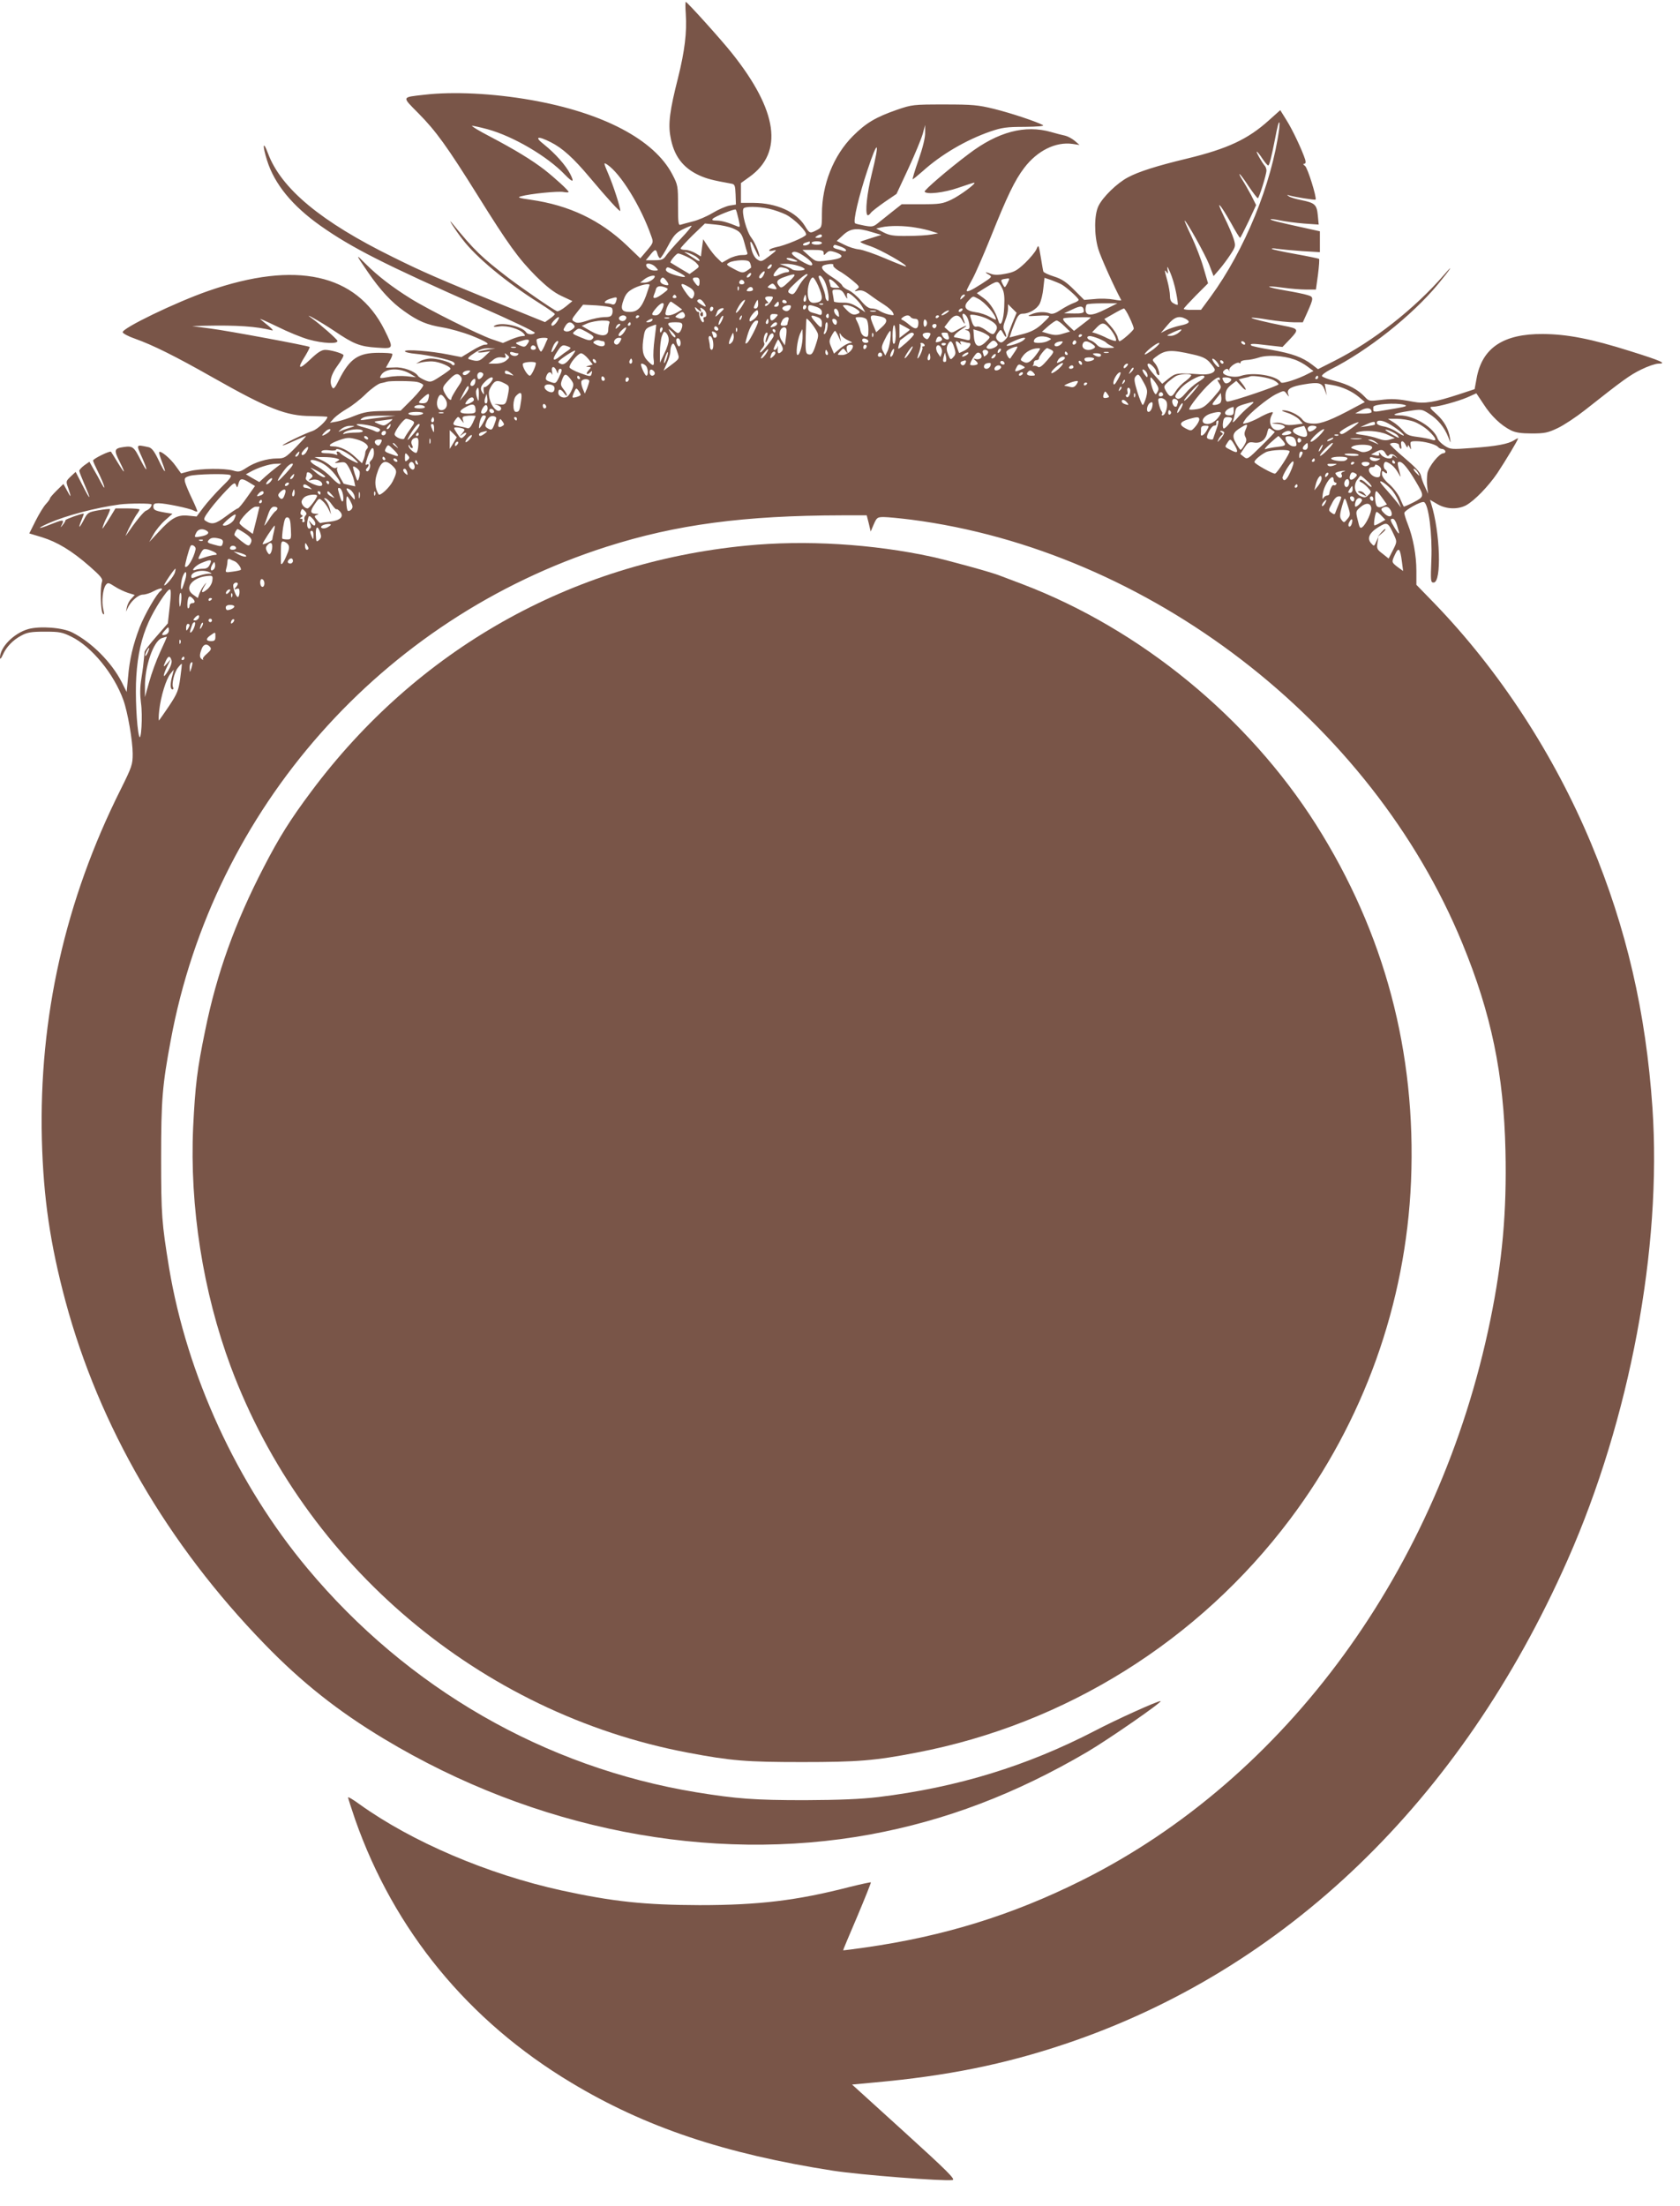 <?xml version="1.0" standalone="no"?>
<!DOCTYPE svg PUBLIC "-//W3C//DTD SVG 20010904//EN"
 "http://www.w3.org/TR/2001/REC-SVG-20010904/DTD/svg10.dtd">
<svg version="1.0" xmlns="http://www.w3.org/2000/svg"
 width="975pt" height="1280pt" viewBox="0 0 975 1280"
 preserveAspectRatio="xMidYMid meet">
<g transform="translate(0,1280) scale(0.1,-0.1)"
fill="#795548" stroke="none">
<path d="M3980 12718 c7 -105 -6 -213 -45 -370 -48 -188 -58 -267 -44 -341 19
-110 71 -180 166 -224 44 -20 78 -29 189 -49 18 -3 21 -11 23 -62 l2 -59 -38
-6 c-21 -4 -65 -23 -98 -43 -33 -20 -85 -42 -115 -49 -30 -8 -62 -16 -70 -19
-13 -5 -15 11 -15 111 0 114 -1 120 -33 181 -105 202 -404 359 -822 432 -217
38 -450 50 -619 30 -132 -15 -130 -9 -32 -108 101 -102 166 -192 344 -477 177
-284 236 -365 336 -466 62 -61 104 -95 149 -116 l64 -30 -39 -32 c-21 -17 -43
-29 -50 -27 -23 9 -197 129 -283 194 -156 120 -197 159 -326 317 -31 38 16
-37 59 -92 78 -104 254 -250 449 -373 48 -30 87 -58 88 -62 0 -4 -13 -16 -29
-27 l-28 -20 -254 103 c-357 146 -453 187 -626 273 -420 206 -652 399 -728
604 -29 78 -33 46 -5 -42 43 -137 146 -263 310 -379 180 -127 371 -224 927
-470 178 -78 320 -146 317 -151 -7 -12 -41 -11 -49 1 -23 38 -148 64 -185 40
-11 -7 -2 -8 28 -4 45 7 120 -15 142 -42 10 -11 9 -14 -8 -14 -11 0 -41 -9
-67 -20 l-46 -20 -62 21 c-79 27 -369 171 -476 238 -106 66 -190 131 -259 200
-61 62 -60 59 14 -49 71 -103 135 -173 209 -225 82 -59 133 -80 225 -95 41 -7
117 -28 168 -48 87 -35 113 -52 75 -52 -10 0 -44 -16 -76 -36 l-59 -36 -77 15
c-97 20 -251 32 -251 19 0 -5 28 -12 63 -15 72 -7 195 -33 217 -47 8 -5 11
-12 7 -17 -5 -4 -11 -3 -15 3 -10 14 -83 34 -123 34 -19 -1 -45 -7 -59 -15
l-25 -15 30 7 c17 4 46 7 65 6 41 -2 112 -32 104 -45 -3 -4 -30 -24 -60 -43
-52 -34 -56 -34 -88 -21 -18 8 -37 19 -40 25 -17 27 -89 53 -137 49 -27 -1
-49 -2 -49 -1 0 1 10 18 21 38 12 20 19 39 15 42 -3 4 -39 6 -78 6 -118 0
-168 -33 -230 -156 -22 -45 -32 -57 -39 -46 -20 31 -9 75 31 129 22 30 37 57
33 61 -14 12 -76 29 -105 29 -22 0 -44 -14 -89 -57 -65 -62 -76 -54 -28 21 16
27 28 50 26 53 -8 7 -469 93 -577 107 l-105 14 75 2 c185 4 298 -4 385 -26 14
-4 9 3 -14 23 -19 15 -42 34 -50 41 -9 7 34 -12 96 -42 62 -31 145 -65 185
-76 83 -23 172 -27 166 -7 -5 12 -98 94 -148 130 -62 44 49 -19 130 -73 112
-76 149 -91 248 -97 99 -7 98 -8 43 104 -163 325 -514 402 -1022 225 -190 -66
-502 -217 -497 -240 2 -7 33 -24 71 -37 104 -37 233 -101 450 -224 325 -184
429 -225 574 -225 51 -1 93 -3 93 -5 0 -18 -57 -72 -87 -82 -42 -13 -173 -77
-173 -83 0 -3 29 8 65 25 35 16 67 29 70 29 4 0 -23 -29 -58 -65 -60 -61 -67
-65 -109 -65 -58 0 -130 -22 -179 -55 -35 -23 -44 -25 -77 -15 -52 14 -188 12
-249 -3 l-52 -14 -31 43 c-30 43 -87 91 -96 81 -3 -2 5 -28 16 -57 30 -76 19
-71 -20 11 -26 54 -40 71 -60 75 -72 15 -71 18 -35 -62 35 -79 31 -91 -6 -19
-42 84 -48 89 -103 81 -54 -8 -56 -17 -21 -86 36 -72 31 -74 -11 -5 -20 33
-38 62 -40 64 -6 7 -104 -41 -104 -51 0 -5 13 -34 29 -66 34 -68 52 -126 20
-67 -11 22 -32 59 -46 83 l-24 43 -30 -21 c-16 -12 -29 -26 -29 -32 0 -5 14
-40 30 -78 42 -96 36 -99 -11 -6 l-40 78 -29 -27 c-28 -27 -28 -28 -14 -67 19
-56 17 -60 -7 -14 l-21 38 -39 -38 c-21 -21 -39 -41 -39 -46 0 -4 -11 -19 -24
-33 -13 -14 -40 -58 -60 -98 l-36 -72 73 -22 c90 -28 173 -78 276 -168 65 -57
79 -74 73 -90 -12 -33 -8 -173 5 -186 9 -9 9 -2 2 27 -10 45 -3 115 15 140 12
15 16 14 52 -9 21 -14 56 -30 77 -37 l39 -12 -20 -22 c-12 -11 -23 -34 -26
-51 -6 -29 -6 -29 4 -5 18 41 62 80 90 80 14 0 43 9 64 21 21 11 41 17 44 14
4 -3 1 -9 -5 -13 -23 -15 -94 -138 -123 -213 -38 -100 -58 -183 -67 -290 l-8
-84 -29 58 c-58 113 -172 229 -286 287 -56 29 -187 39 -256 20 -84 -24 -165
-106 -164 -167 1 -10 7 -3 16 17 20 46 59 87 109 113 33 18 57 22 135 22 85 0
101 -3 154 -29 118 -58 247 -215 302 -368 25 -69 54 -237 54 -311 0 -63 -4
-75 -69 -206 -323 -644 -476 -1326 -458 -2035 9 -337 48 -604 137 -936 196
-728 592 -1409 1155 -1989 215 -222 427 -390 695 -551 873 -525 1889 -724
2820 -554 439 81 844 235 1260 479 124 73 444 295 425 295 -19 0 -256 -107
-378 -171 -397 -206 -801 -330 -1260 -386 -104 -12 -219 -17 -427 -18 -291 0
-396 8 -630 46 -879 145 -1675 603 -2256 1299 -408 488 -699 1121 -803 1745
-42 258 -46 305 -46 635 0 339 7 422 56 685 249 1343 1224 2446 2530 2863 404
129 798 181 1366 182 l143 0 12 -47 11 -47 18 42 c17 39 21 42 58 42 22 0 93
-7 158 -15 1378 -178 2672 -1172 3200 -2459 168 -408 240 -758 250 -1203 8
-354 -18 -642 -88 -983 -296 -1442 -1185 -2660 -2374 -3252 -401 -200 -798
-323 -1255 -388 -69 -10 -126 -17 -127 -16 -1 0 36 89 82 196 45 107 81 197
79 198 -1 2 -56 -10 -121 -26 -306 -79 -528 -106 -873 -106 -319 1 -501 20
-800 85 -429 94 -869 282 -1173 500 -37 27 -67 45 -67 40 0 -5 19 -63 41 -128
226 -644 657 -1169 1254 -1527 428 -258 891 -413 1520 -511 155 -24 640 -62
693 -54 19 3 -30 52 -280 279 l-303 275 130 12 c421 38 753 105 1105 223 1280
429 2299 1410 2918 2810 361 816 547 1809 492 2622 -38 555 -151 1043 -355
1532 -216 518 -533 1005 -912 1397 l-103 106 0 81 c0 90 -19 193 -50 271 -11
28 -20 57 -20 64 0 16 97 70 114 64 27 -11 49 -187 43 -333 -5 -126 -4 -134
13 -134 48 0 38 293 -14 457 l-7 23 43 -25 c51 -30 118 -32 166 -7 49 27 129
109 182 187 47 71 120 192 120 201 0 2 -10 -2 -22 -10 -35 -22 -101 -35 -241
-45 -122 -9 -129 -9 -162 12 -19 12 -37 30 -41 41 -22 65 -137 136 -221 136
-56 0 -32 12 52 25 75 12 77 11 119 -16 50 -31 89 -79 111 -135 15 -39 15 -39
10 -6 -8 52 -33 98 -76 137 -44 39 -46 45 -22 45 31 0 147 32 200 55 l51 23
42 -63 c44 -69 101 -123 159 -152 26 -13 59 -18 121 -18 74 0 93 4 150 31 36
17 107 64 159 105 219 173 260 203 326 235 38 19 83 34 99 34 54 0 15 17 -164
73 -225 71 -364 98 -505 99 -231 2 -355 -81 -386 -260 l-11 -60 -91 -30 c-141
-46 -200 -56 -266 -43 -91 17 -123 19 -191 10 -61 -7 -66 -7 -88 17 -41 44
-96 73 -172 93 -41 10 -76 23 -78 29 -2 6 20 23 49 38 217 109 473 313 622
492 74 89 101 131 37 57 -170 -196 -411 -386 -638 -500 l-93 -47 -35 27 c-55
42 -115 64 -234 85 -62 10 -115 22 -118 25 -12 12 8 13 92 2 l89 -10 45 47
c52 55 49 59 -38 76 -97 19 -191 42 -187 46 2 3 46 -2 98 -11 52 -8 118 -15
147 -15 l53 0 24 53 c40 90 40 94 3 105 -18 6 -77 18 -131 27 -115 20 -124 31
-12 16 42 -6 103 -11 134 -11 l58 0 12 87 c6 48 9 89 6 91 -2 2 -63 15 -136
28 -72 13 -134 26 -138 30 -3 4 12 4 34 0 22 -3 86 -9 143 -13 l102 -6 0 61 0
60 -72 16 c-170 37 -218 49 -214 54 3 2 28 -1 56 -7 28 -6 89 -14 137 -18 l86
-6 -5 53 c-6 63 -17 73 -96 89 -31 6 -64 16 -72 22 -13 9 -12 10 3 5 25 -8
149 -28 152 -24 8 10 -46 184 -61 195 -11 8 -13 13 -5 13 8 0 10 8 6 23 -17
54 -75 177 -109 230 l-36 58 -66 -59 c-122 -110 -240 -165 -475 -222 -175 -42
-282 -76 -343 -109 -63 -33 -146 -114 -171 -166 -25 -51 -26 -167 -1 -250 13
-45 94 -225 133 -296 2 -4 -18 -2 -44 3 -26 5 -76 7 -110 3 l-61 -5 -59 59
c-46 46 -72 63 -117 77 -32 10 -60 23 -61 29 -2 5 -8 43 -15 84 -12 72 -13 74
-25 45 -7 -16 -37 -52 -66 -80 -46 -43 -63 -53 -112 -62 -38 -8 -66 -8 -83 -2
-35 14 -44 12 -16 -3 22 -13 20 -14 -43 -55 -61 -39 -85 -49 -85 -37 0 2 15
33 34 67 19 35 66 144 106 243 95 237 139 329 194 401 76 100 183 153 281 139
l40 -6 -29 25 c-16 13 -41 26 -55 29 -14 3 -51 12 -81 21 -151 43 -308 2 -478
-127 -121 -91 -260 -211 -256 -219 11 -18 113 -6 194 22 47 16 89 30 93 30 19
0 -82 -75 -133 -99 -49 -23 -67 -26 -171 -26 l-116 0 -57 -45 c-31 -25 -69
-55 -84 -67 -24 -19 -33 -20 -76 -12 -27 5 -52 11 -54 14 -12 12 22 157 72
307 61 185 74 175 25 -22 -28 -114 -39 -223 -25 -238 4 -3 12 2 19 12 7 10 44
38 81 64 l69 47 69 148 c38 82 75 172 83 200 l14 52 0 -45 c1 -28 -14 -88 -38
-157 -22 -62 -37 -113 -34 -113 3 0 28 21 57 46 107 97 252 182 393 231 68 23
94 27 200 27 73 1 115 4 106 10 -36 20 -186 70 -283 94 -94 23 -124 26 -290
26 -181 0 -187 -1 -275 -31 -123 -43 -179 -76 -255 -152 -113 -113 -180 -282
-180 -453 0 -76 -1 -78 -30 -93 -40 -21 -42 -20 -70 26 -50 80 -163 131 -297
132 l-73 0 0 58 0 57 50 36 c198 142 164 383 -101 716 -60 76 -260 298 -269
299 -3 1 -3 -32 0 -71z m3444 -665 c-43 -320 -200 -704 -398 -975 l-56 -76
-50 0 c-27 -1 -50 2 -50 6 0 4 32 38 70 77 l71 71 -26 89 c-14 50 -46 132 -70
183 -24 50 -42 92 -40 92 10 0 118 -194 142 -254 l26 -68 33 38 c19 22 48 61
65 87 30 46 31 50 19 90 -7 23 -32 82 -57 132 -51 104 -25 78 43 -42 25 -46
48 -83 51 -83 2 0 24 43 49 95 l44 95 -29 58 c-17 31 -40 72 -52 90 -11 17
-18 32 -15 32 3 0 27 -31 52 -70 26 -38 50 -70 54 -70 7 0 50 137 50 161 0 8
-4 19 -8 25 -16 17 -54 84 -48 84 3 0 18 -18 32 -40 15 -22 30 -40 34 -40 7 0
18 44 41 160 13 69 19 90 24 90 2 0 1 -17 -1 -37z m-4594 -3 c149 -41 347
-157 449 -264 46 -47 56 -46 30 5 -25 49 -86 118 -152 171 -58 45 -38 52 39
13 68 -34 132 -92 226 -204 106 -126 178 -205 178 -194 0 21 -40 145 -68 210
-30 71 -30 72 -8 58 77 -51 196 -243 256 -416 13 -35 12 -38 -25 -82 l-39 -46
-76 73 c-156 149 -336 235 -560 267 -70 10 -80 14 -56 20 53 15 216 31 246 25
17 -3 30 -3 30 0 0 9 -79 81 -140 129 -74 57 -171 116 -315 192 -66 34 -113
63 -105 63 9 0 49 -9 90 -20z m1632 -461 c29 -6 74 -22 99 -34 49 -25 123 -99
117 -117 -5 -14 -123 -63 -173 -72 -19 -4 -37 -11 -40 -17 -4 -6 4 -7 22 -3
24 6 22 2 -20 -30 -46 -35 -50 -36 -71 -22 -14 8 -28 32 -34 57 -15 59 -6 62
18 6 12 -26 23 -47 25 -47 11 0 -21 80 -44 110 -28 35 -59 150 -46 170 8 13
82 13 147 -1z m-176 -60 c10 -45 10 -49 -5 -43 -55 23 -90 33 -120 34 -25 0
-32 3 -24 11 14 14 126 59 133 53 3 -3 10 -28 16 -55z m-35 -53 c45 -19 54
-30 69 -84 6 -24 14 -50 17 -58 4 -11 -4 -14 -32 -14 -21 0 -55 -10 -76 -22
l-39 -22 -26 25 c-15 13 -39 44 -55 68 l-28 43 -7 -50 -6 -50 -32 19 c-17 10
-43 19 -58 19 -16 0 -28 4 -28 8 0 5 32 39 70 77 l71 68 62 -6 c34 -3 78 -13
98 -21z m-299 -60 c-39 -41 -78 -86 -87 -100 -15 -22 -25 -26 -67 -26 l-50 0
24 29 c29 37 36 38 44 6 4 -14 11 -24 16 -23 5 2 26 35 46 73 31 58 45 74 82
93 24 12 48 22 53 22 5 0 -22 -33 -61 -74z m1364 63 c32 -5 75 -15 94 -22 l35
-11 -40 -7 c-22 -4 -84 -8 -138 -8 -82 -1 -105 3 -140 21 l-42 22 30 7 c47 11
136 10 201 -2z m-255 -26 l54 -16 -58 -18 c-33 -10 -61 -20 -64 -22 -2 -3 25
-15 60 -26 58 -20 213 -108 205 -117 -2 -2 -56 19 -119 46 -63 27 -132 51
-154 53 -22 2 -60 14 -85 27 l-44 22 37 34 c43 40 82 44 168 17z m-291 -23 c0
-5 -10 -10 -22 -10 -19 0 -20 2 -8 10 19 13 30 13 30 0z m-70 -39 c0 -5 -9
-11 -20 -14 -11 -3 -20 -1 -20 3 0 5 8 11 18 13 9 3 18 5 20 6 1 0 2 -3 2 -8z
m70 -1 c0 -5 -13 -10 -30 -10 -16 0 -30 5 -30 10 0 6 14 10 30 10 17 0 30 -4
30 -10z m109 -21 c17 -6 31 -15 31 -21 0 -6 -7 -7 -16 -4 -9 3 -27 9 -40 12
-13 3 -21 10 -18 15 7 11 5 11 43 -2z m-99 -36 c0 -16 1 -16 16 -1 13 13 22
14 48 6 67 -23 49 -40 -54 -51 -52 -6 -57 -5 -94 28 l-39 35 61 0 c52 0 62 -3
62 -17z m-742 -21 c12 -8 22 -19 22 -24 0 -5 -12 -1 -27 10 -16 10 -37 24 -48
31 -18 11 -18 11 5 5 14 -4 35 -14 48 -22z m608 15 c49 -29 78 -58 65 -66 -14
-9 -123 58 -115 71 7 11 25 9 50 -5z m-661 -16 c22 -10 48 -27 58 -39 18 -19
17 -20 -12 -41 l-29 -21 -54 32 c-29 18 -55 33 -56 34 -7 5 33 53 43 53 6 1
28 -8 50 -18z m642 -27 c-7 -8 -67 8 -62 17 3 4 19 3 36 -3 16 -6 28 -12 26
-14z m-272 -15 c4 -11 5 -22 3 -23 -45 -34 -47 -34 -98 -7 -47 25 -48 26 -27
38 12 7 43 12 69 13 39 0 48 -4 53 -21z m-550 -19 c18 -19 17 -20 -6 -20 -25
0 -49 16 -49 32 0 16 37 8 55 -12z m670 1 c-3 -6 -11 -11 -17 -11 -6 0 -6 6 2
15 14 17 26 13 15 -4z m156 7 c22 -6 39 -15 39 -20 0 -10 -64 -11 -74 0 -4 4
-22 12 -39 19 l-32 11 34 1 c18 1 51 -4 72 -11z m205 3 c-3 -5 10 -19 30 -31
21 -11 57 -37 81 -57 42 -35 44 -38 26 -51 -17 -13 -16 -14 8 -8 20 4 37 -2
70 -27 24 -18 61 -43 82 -56 20 -13 42 -32 48 -43 10 -19 9 -19 -23 -13 -18 4
-42 14 -53 21 -11 8 -31 14 -45 14 -18 0 -37 13 -64 46 -21 25 -53 52 -71 60
-18 7 -35 20 -38 29 -4 8 -31 31 -62 50 -56 36 -69 60 -37 68 31 8 53 7 48 -2z
m1989 -156 c8 -38 12 -71 10 -73 -2 -2 -13 1 -24 8 -15 7 -21 21 -21 43 0 18
-7 57 -15 87 -18 65 -18 70 -4 50 8 -12 9 -8 5 15 -4 24 -1 21 15 -15 11 -25
27 -76 34 -115z m-2894 119 c60 -30 59 -40 -3 -23 -50 14 -70 27 -62 40 7 12
8 12 65 -17z m627 20 c25 -7 30 -24 7 -24 -9 0 -29 -7 -45 -15 -34 -18 -41 -4
-13 27 18 20 19 20 51 12z m-128 -43 c-6 -12 -16 -19 -21 -15 -6 4 -4 13 7 25
21 24 29 18 14 -10z m-75 0 c-3 -6 -11 -11 -17 -11 -6 0 -6 6 2 15 14 17 26
13 15 -4z m225 -34 c-39 -37 -47 -41 -57 -28 -22 25 -15 39 30 54 69 25 75 19
27 -26z m95 25 c-11 -10 -30 -35 -42 -57 -24 -44 -31 -49 -53 -35 -12 9 -6 19
38 60 29 28 58 50 65 50 7 -1 3 -8 -8 -18z m-875 4 c0 -14 -35 -36 -58 -36
l-27 0 25 20 c22 17 60 27 60 16z m985 -26 c20 -39 33 -126 17 -116 -7 4 -12
16 -12 26 0 10 -9 39 -20 65 -23 54 -23 55 -10 55 5 0 16 -13 25 -30z m-919 3
c19 -25 17 -32 -6 -26 -24 6 -34 19 -25 33 9 14 16 12 31 -7z m194 -8 c0 -29
-8 -32 -26 -7 -19 24 -17 32 6 32 15 0 20 -7 20 -25z m689 -24 c28 -65 27 -87
-3 -95 -39 -10 -54 2 -58 45 -4 41 14 99 30 99 5 0 19 -22 31 -49z m1097 14
c-14 -26 -15 -26 -25 -7 -15 28 -14 30 12 34 29 5 29 5 13 -27z m314 -5 c28
-15 100 -80 100 -90 0 -5 -14 -13 -31 -19 -16 -6 -49 -23 -73 -39 -30 -20 -48
-26 -62 -21 -29 12 -76 10 -109 -5 -27 -11 -23 -12 39 -8 40 3 67 1 65 -5 -2
-5 -23 -26 -46 -47 -32 -28 -61 -43 -113 -56 l-71 -18 7 21 c3 12 15 43 26 70
16 38 25 47 45 47 36 0 81 27 97 58 8 16 18 56 21 89 l7 61 39 -13 c21 -8 48
-19 59 -25z m-1840 9 c0 -5 -7 -9 -15 -9 -15 0 -20 12 -9 23 8 8 24 -1 24 -14z
m530 -4 l23 -25 -26 0 c-15 0 -27 4 -27 9 0 5 -3 16 -6 25 -9 24 9 19 36 -9z
m966 -27 c12 -23 15 -51 12 -109 -3 -78 -21 -123 -33 -83 -19 60 -49 107 -85
133 l-41 30 38 24 c86 53 84 53 109 5z m-1310 -5 c-2 -2 -16 -1 -30 3 -25 6
-25 7 -9 20 15 11 20 11 30 -3 7 -9 11 -18 9 -20z m-736 23 c0 -2 -10 -30 -21
-63 -26 -69 -50 -93 -94 -93 -47 0 -56 16 -36 70 13 36 25 49 61 68 39 19 90
30 90 18z m231 -13 c29 -17 36 -37 20 -61 -6 -10 -14 -4 -33 20 -47 64 -44 75
13 41z m-137 -2 c17 -7 16 -10 -16 -34 -41 -31 -64 -35 -53 -9 4 9 10 25 12
35 6 18 25 21 57 8z m423 -13 c-3 -8 -6 -5 -6 6 -1 11 2 17 5 13 3 -3 4 -12 1
-19z m83 1 c0 -5 -10 -9 -21 -9 -18 0 -19 2 -9 15 12 15 30 12 30 -6z m533
-31 c13 -24 16 -26 13 -10 -2 12 0 22 4 22 15 0 65 -47 84 -80 l18 -32 -43 29
c-33 21 -54 28 -91 27 -26 0 -48 3 -48 7 0 3 -3 21 -6 38 -6 29 -5 31 23 31
23 0 33 -7 46 -32z m-978 -8 c3 -5 -1 -10 -10 -10 -9 0 -13 5 -10 10 3 6 8 10
10 10 2 0 7 -4 10 -10z m751 -27 c-11 -11 -17 4 -9 23 7 18 8 18 11 1 2 -10 1
-21 -2 -24z m924 33 c0 -2 -7 -9 -15 -16 -13 -11 -14 -10 -9 4 5 14 24 23 24
12z m-2025 -36 c-4 -14 -12 -19 -22 -16 -8 3 -21 6 -29 6 -26 0 -14 17 19 27
39 12 41 11 32 -17z m906 12 c-14 -26 -41 -48 -41 -33 0 6 5 11 12 11 9 0 9 3
0 12 -19 19 -14 28 13 28 22 0 24 -3 16 -18z m1197 4 c40 -21 102 -94 102
-120 0 -3 -16 4 -35 15 -19 11 -55 24 -81 27 -62 9 -77 32 -44 67 28 29 24 29
58 11z m-1583 -44 c-2 -2 -15 4 -30 14 -20 13 -23 19 -13 25 8 6 19 1 30 -14
9 -12 15 -23 13 -25z m209 -2 c-28 -42 -45 -48 -23 -9 15 29 32 48 42 49 4 0
-5 -18 -19 -40z m96 15 c0 -15 -6 -25 -15 -25 -12 0 -13 4 -3 25 6 14 13 25
15 25 1 0 3 -11 3 -25z m165 15 c3 -5 -1 -10 -9 -10 -9 0 -16 5 -16 10 0 6 4
10 9 10 6 0 13 -4 16 -10z m-637 -23 l31 -23 -29 -17 c-15 -9 -38 -17 -50 -17
-19 0 -21 4 -15 27 5 23 22 53 29 53 1 0 16 -10 34 -23z m592 8 c0 -8 -7 -15
-16 -15 -14 0 -14 3 -4 15 7 8 14 15 16 15 2 0 4 -7 4 -15z m-677 -30 c-12
-25 -23 -35 -40 -35 -26 0 -24 9 10 48 33 36 50 29 30 -13z m934 29 c-3 -3
-12 -4 -19 -1 -8 3 -5 6 6 6 11 1 17 -2 13 -5z m1638 -29 c-78 -40 -115 -40
-115 -1 0 12 3 26 7 29 3 4 45 7 92 7 l86 0 -70 -35z m-2865 9 c5 -5 7 -19 4
-32 -5 -18 -13 -22 -48 -22 -22 -1 -66 -9 -96 -20 -38 -13 -60 -16 -72 -9 -24
13 -23 14 14 61 l32 40 78 -4 c43 -3 83 -9 88 -14z m1040 9 c-1 -19 -18 -33
-33 -27 -20 7 -22 20 -4 27 19 8 37 8 37 0z m90 -2 c0 -6 -4 -13 -10 -16 -5
-3 -10 1 -10 9 0 9 5 16 10 16 6 0 10 -4 10 -9z m59 -2 c21 -7 31 -18 31 -31
0 -14 -5 -18 -16 -14 -9 3 -27 9 -40 12 -15 4 -24 13 -24 25 0 22 6 23 49 8z
m222 -6 c35 -21 36 -29 7 -37 -17 -4 -31 2 -53 24 -29 30 -29 30 -6 30 12 0
36 -8 52 -17z m914 -88 c-13 -33 -25 -65 -25 -71 0 -6 -9 -19 -20 -29 -16 -15
-22 -15 -35 -5 -18 15 -19 29 0 53 13 18 14 17 29 -10 8 -15 15 -22 16 -15 0
7 -5 22 -11 33 -8 16 -7 30 5 60 9 22 16 52 16 66 l0 28 25 -25 25 -25 -25
-60z m415 68 c0 -9 -18 -13 -57 -12 l-58 1 50 23 c49 24 64 21 65 -12z m-2223
9 c-5 15 -4 16 13 5 21 -13 27 -47 9 -47 -6 0 -9 -7 -5 -15 3 -8 1 -15 -4 -15
-9 0 -26 39 -22 53 1 4 -2 7 -7 7 -5 0 -12 8 -15 17 -6 14 -3 14 15 -3 20 -17
22 -17 16 -2z m73 9 c0 -6 -4 -13 -10 -16 -5 -3 -10 1 -10 9 0 9 5 16 10 16 6
0 10 -4 10 -9z m60 -4 c0 -2 -12 -14 -27 -28 -14 -13 -24 -19 -21 -14 3 6 8
18 11 28 5 14 37 26 37 14z m668 -27 c3 -21 2 -22 -12 -11 -19 16 -21 44 -3
39 6 -3 14 -15 15 -28z m717 20 c-3 -5 -11 -10 -16 -10 -6 0 -7 5 -4 10 3 6
11 10 16 10 6 0 7 -4 4 -10z m970 -42 c14 -29 25 -58 25 -65 0 -10 -71 -73
-83 -73 -3 0 -8 11 -11 25 -4 14 -22 43 -42 65 l-35 39 53 30 c29 17 57 31 61
31 4 0 19 -24 32 -52z m-2155 25 c0 -10 -12 -26 -25 -36 -22 -15 -25 -16 -25
-2 0 14 33 55 45 55 3 0 5 -8 5 -17z m683 10 c-7 -2 -21 -2 -30 0 -10 3 -4 5
12 5 17 0 24 -2 18 -5z m413 -8 c-11 -8 -24 -15 -30 -15 -5 0 -1 7 10 15 10 8
24 14 29 14 6 0 1 -6 -9 -14z m-1522 -10 c7 -19 -17 -30 -41 -20 -17 6 -17 7
1 21 25 18 32 18 40 -1z m529 -17 c-21 -24 -33 -23 -33 2 0 15 6 19 25 18 23
-2 23 -3 8 -20z m307 6 c0 -8 -5 -12 -10 -9 -6 4 -8 11 -5 16 9 14 15 11 15
-7z m798 3 c6 -7 14 -27 17 -45 4 -26 2 -32 -12 -33 -17 -1 -17 -2 0 -6 11 -3
17 -14 17 -33 0 -27 -1 -28 -37 -18 -21 5 -44 10 -50 10 -18 2 3 26 42 50 43
26 22 22 -25 -4 -37 -22 -39 -22 -59 -4 l-20 18 26 34 c31 41 57 43 77 7 17
-32 20 -26 6 11 -10 27 0 35 18 13z m128 -20 c46 -24 58 -42 44 -66 -14 -27
-19 -26 -60 4 -19 14 -41 23 -51 20 -12 -4 -20 3 -28 26 -6 18 -11 35 -11 39
0 11 71 -4 106 -23z m-2102 14 c3 -5 0 -13 -7 -19 -15 -13 -42 1 -33 17 9 13
33 15 40 2z m76 5 c0 -3 -4 -8 -10 -11 -5 -3 -10 -1 -10 4 0 6 5 11 10 11 6 0
10 -2 10 -4z m476 -33 c-8 -15 -15 -22 -16 -15 0 17 20 55 27 49 2 -3 -2 -18
-11 -34z m117 22 c-3 -9 -8 -14 -10 -11 -3 3 -2 9 2 15 9 16 15 13 8 -4z m441
5 c19 -7 26 -17 26 -35 0 -32 -5 -31 -35 3 -37 41 -34 49 9 32z m364 4 c44 -9
47 -30 9 -63 l-32 -29 -11 27 c-32 75 -30 78 34 65z m177 -4 c3 -5 15 -10 26
-10 14 0 19 -7 19 -24 0 -36 -17 -41 -50 -13 -16 14 -35 27 -42 30 -10 4 -10
8 2 16 19 14 37 14 45 1z m165 6 c0 -3 -4 -8 -10 -11 -5 -3 -10 -1 -10 4 0 6
5 11 10 11 6 0 10 -2 10 -4z m-2216 -31 c-15 -23 -34 -33 -34 -18 0 10 32 43
42 43 5 0 1 -11 -8 -25z m649 18 c-7 -2 -19 -2 -25 0 -7 3 -2 5 12 5 14 0 19
-2 13 -5z m693 -9 c-3 -9 -6 -20 -6 -25 0 -5 -9 -9 -20 -9 -23 0 -24 4 -10 31
13 23 45 26 36 3z m452 4 c7 -7 12 -33 12 -59 0 -42 -2 -47 -20 -42 -12 3 -22
17 -26 32 -2 14 -11 38 -19 54 -14 26 -13 27 13 27 16 0 33 -5 40 -12z m1302
9 c0 -2 -22 -20 -49 -40 l-48 -37 -36 34 c-24 22 -32 36 -24 39 13 6 157 9
157 4z m551 -7 c31 -17 22 -28 -31 -39 -28 -6 -65 -18 -82 -27 l-31 -16 39 46
c39 47 66 56 105 36z m-3096 -10 c-3 -5 -14 -10 -23 -10 -15 0 -15 2 -2 10 20
13 33 13 25 0z m675 -5 c0 -8 -4 -15 -10 -15 -5 0 -7 7 -4 15 4 8 8 15 10 15
2 0 4 -7 4 -15z m271 -42 c21 -34 22 -36 5 -89 -18 -57 -26 -67 -48 -59 -12 5
-14 26 -12 103 2 53 3 99 4 101 1 9 32 -25 51 -56z m124 47 c3 -5 3 -15 -1
-21 -6 -11 -23 6 -24 24 0 10 18 9 25 -3z m525 -15 c0 -8 -4 -17 -10 -20 -6
-4 -10 5 -10 20 0 15 4 24 10 20 6 -3 10 -12 10 -20z m-1844 -1 c-3 -9 -6 -26
-6 -39 0 -38 -41 -41 -102 -6 l-52 30 34 15 c19 8 57 15 84 16 40 0 47 -3 42
-16z m864 11 c0 -15 -49 -112 -62 -123 -15 -12 -15 -8 -1 40 15 52 37 88 55
88 4 0 8 -2 8 -5z m1777 -27 l33 -32 -41 -12 c-31 -10 -50 -10 -81 -1 l-41 12
37 33 c20 17 42 32 48 32 7 0 27 -14 45 -32z m-2848 8 c10 -11 7 -17 -10 -29
-12 -9 -28 -13 -35 -10 -17 6 -17 8 -2 33 15 24 31 25 47 6z m331 4 c0 -5 -5
-10 -11 -10 -5 0 -7 5 -4 10 3 6 8 10 11 10 2 0 4 -4 4 -10z m300 -8 c0 -10
-6 -26 -12 -35 -12 -15 -16 -13 -45 13 -37 33 -34 40 19 40 30 0 38 -4 38 -18z
m550 9 c0 -5 -7 -12 -16 -15 -24 -9 -28 -7 -14 9 14 17 30 20 30 6z m292 -21
c-2 -17 -9 -33 -15 -37 -7 -4 -8 0 -4 11 4 10 7 26 7 37 0 10 4 19 8 19 5 0 7
-14 4 -30z m1639 -7 c23 -26 42 -64 35 -71 -3 -3 -25 4 -49 15 -23 12 -53 24
-65 28 l-24 7 28 29 c29 30 44 29 75 -8z m-2841 23 c0 -2 -7 -9 -15 -16 -13
-11 -14 -10 -9 4 5 14 24 23 24 12z m199 -82 c-6 -43 -9 -96 -6 -116 6 -45 -1
-47 -36 -10 -28 30 -34 66 -20 146 5 31 12 41 37 51 17 7 32 12 34 11 1 -2 -3
-38 -9 -82z m1392 -27 c-8 -8 -11 5 -11 44 0 72 14 86 18 18 2 -28 -2 -57 -7
-62z m89 80 c0 -2 -13 -13 -30 -25 l-30 -23 0 41 0 41 30 -16 c17 -9 30 -17
30 -18z m154 18 c-4 -8 -10 -12 -15 -9 -14 8 -10 24 6 24 9 0 12 -6 9 -15z
m-1267 -21 c-9 -9 -28 6 -21 18 4 6 10 6 17 -1 6 -6 8 -13 4 -17z m-729 -51
c-12 -11 -22 -10 -67 9 -53 22 -53 22 -32 39 20 17 23 16 67 -8 39 -22 44 -28
32 -40z m186 42 c-15 -23 -34 -33 -34 -18 0 10 32 43 42 43 5 0 1 -11 -8 -25z
m220 10 c-4 -8 -8 -15 -10 -15 -2 0 -4 7 -4 15 0 8 4 15 10 15 5 0 7 -7 4 -15z
m433 -7 c-3 -8 -6 -5 -6 6 -1 11 2 17 5 13 3 -3 4 -12 1 -19z m286 15 c3 -5 2
-28 -2 -53 l-6 -44 -18 27 c-11 17 -15 36 -11 52 6 24 28 34 37 18z m-643 -45
c0 -14 -19 1 -31 25 -12 22 -12 22 10 3 11 -11 21 -23 21 -28z m580 32 c0 -5
-2 -10 -4 -10 -3 0 -8 5 -11 10 -3 6 -1 10 4 10 6 0 11 -4 11 -10z m158 -27
c1 -49 -16 -113 -29 -113 -12 0 -3 82 14 123 7 15 13 27 13 27 1 0 2 -17 2
-37z m1071 4 c20 -13 20 -14 -10 -43 -39 -37 -63 -25 -67 34 l-3 41 30 -9 c17
-5 39 -15 50 -23z m1112 13 c-13 -11 -35 -20 -50 -19 -24 0 -22 2 14 19 52 24
66 24 36 0z m-2960 -40 c1 -14 -10 -50 -25 -80 l-26 -55 0 61 c0 34 5 76 11
93 10 28 14 31 25 19 8 -7 15 -25 15 -38z m279 24 c0 -8 -4 -14 -10 -14 -5 0
-10 2 -10 4 0 2 -3 12 -6 20 -5 12 -2 15 10 10 9 -3 16 -12 16 -20z m706 -6
l15 -33 -6 30 c-4 25 -3 27 6 12 6 -11 25 -25 43 -33 23 -10 26 -13 11 -14
-11 0 -37 -14 -58 -31 l-37 -31 -15 36 c-14 32 -14 39 0 66 9 17 18 30 21 30
3 0 12 -15 20 -32z m301 -18 c-3 -27 -11 -59 -18 -71 l-11 -22 -13 24 c-11 20
-10 30 11 71 13 27 27 48 31 48 3 0 3 -22 0 -50z m-921 -18 c-19 -20 -21 -4
-3 35 12 27 12 27 15 4 2 -13 -3 -31 -12 -39z m203 32 c-5 -15 -8 -29 -5 -31
2 -2 9 10 15 27 9 27 31 35 31 11 0 -12 -72 -102 -78 -96 -3 3 3 14 12 24 10
11 15 25 11 31 -9 14 2 60 15 60 6 0 6 -10 -1 -26z m618 4 c-3 -8 -6 -5 -6 6
-1 11 2 17 5 13 3 -3 4 -12 1 -19z m237 14 c3 -4 -18 -27 -45 -51 -49 -42 -50
-43 -43 -14 4 15 7 28 8 29 1 0 14 10 30 22 31 24 42 27 50 14z m96 1 c0 -5
-4 -14 -9 -22 -8 -12 -12 -12 -25 -2 -9 7 -13 17 -10 22 6 11 44 12 44 2z
m100 3 c0 -2 3 -11 6 -20 9 -24 -23 -20 -36 4 -9 17 -8 20 10 20 11 0 20 -2
20 -4z m780 -10 c0 -3 -4 -8 -10 -11 -5 -3 -10 -1 -10 4 0 6 5 11 10 11 6 0
10 -2 10 -4z m-2146 -22 c9 -25 7 -64 -4 -64 -5 0 -10 8 -10 18 0 9 -3 27 -6
40 -7 25 11 31 20 6z m1333 -1 c2 -6 -5 -13 -17 -16 -22 -6 -23 -5 -14 18 7
17 25 16 31 -2z m618 8 c19 -8 19 -8 -2 -19 -25 -14 -83 -16 -83 -4 0 27 44
39 85 23z m292 -6 c21 -9 40 -19 43 -23 3 -4 16 -13 30 -19 23 -11 22 -12 -21
-12 -34 -1 -51 4 -64 19 -10 11 -26 22 -36 25 -23 8 -25 25 -4 25 9 0 32 -7
52 -15z m-3199 -2 c-3 -5 -11 -23 -18 -40 -8 -18 -17 -33 -20 -33 -10 0 -31
60 -25 70 7 11 69 14 63 3z m422 -13 c-11 -20 -22 -25 -33 -14 -11 11 5 34 24
34 17 0 18 -3 9 -20z m350 -11 c0 -10 -4 -19 -9 -19 -10 0 -21 36 -14 44 10
10 23 -5 23 -25z m1090 10 c0 -11 -27 -12 -34 0 -3 4 -3 11 0 14 8 8 34 -3 34
-14z m900 7 c-16 -15 -91 -39 -98 -31 -6 6 78 44 98 45 13 0 13 -2 0 -14z
m-2870 -3 c0 -5 -6 -15 -13 -24 -10 -13 -17 -14 -42 -3 -21 9 -25 14 -15 17 8
3 22 8 30 10 23 8 40 8 40 0z m431 -3 c5 0 9 -7 9 -15 0 -18 -23 -19 -52 -4
-17 9 -18 13 -7 20 8 5 20 7 27 4 8 -3 18 -5 23 -5z m1033 -19 c11 -21 12 -31
3 -40 -18 -18 -27 -13 -23 17 2 15 1 19 -1 10 -4 -16 -23 -26 -23 -13 0 7 23
55 26 55 2 0 10 -13 18 -29z m1256 0 c0 -13 -40 -30 -55 -25 -14 6 -13 10 6
30 17 18 25 21 36 13 7 -6 13 -14 13 -18z m455 8 c-10 -15 -25 -10 -19 6 4 8
10 12 15 9 5 -3 7 -10 4 -15z m-3005 6 c0 -2 -9 -19 -20 -37 -22 -36 -27 -25
-8 17 10 21 28 35 28 20z m2298 -32 c10 -31 9 -40 -5 -55 -16 -18 -17 -17 -30
14 -10 24 -11 39 -4 55 15 33 26 28 39 -14z m31 25 c11 -11 12 -10 6 1 -6 11
-3 13 16 8 13 -4 27 -7 32 -7 20 0 3 -30 -25 -44 -17 -9 -32 -15 -32 -14 -1 2
-7 18 -13 36 -12 34 -6 41 16 20z m591 -3 c-14 -16 -40 -20 -40 -6 0 10 17 19
39 20 11 1 11 -2 1 -14z m179 -1 c18 -13 20 -18 10 -25 -35 -22 -77 -4 -65 26
7 19 26 19 55 -1z m886 6 c3 -5 2 -10 -4 -10 -5 0 -13 5 -16 10 -3 6 -2 10 4
10 5 0 13 -4 16 -10z m-3295 -50 c15 -44 18 -38 -52 -91 l-27 -20 19 43 c11
24 20 53 20 65 0 28 10 54 19 48 4 -2 14 -22 21 -45z m1435 40 c3 -5 1 -10 -6
-10 -7 0 -10 -3 -6 -6 6 -6 -19 -64 -28 -64 -2 0 2 18 10 39 7 22 11 42 8 45
-4 3 -1 6 5 6 6 0 14 -4 17 -10z m125 6 c0 -11 -19 -15 -25 -6 -3 5 1 10 9 10
9 0 16 -2 16 -4z m1205 -32 c-26 -19 -49 -33 -51 -31 -8 7 66 67 82 67 9 0 -6
-16 -31 -36z m-3585 5 c0 -5 -7 -9 -15 -9 -15 0 -20 12 -9 23 8 8 24 -1 24
-14z m200 4 c3 -3 -3 -10 -14 -17 -10 -6 -32 -22 -48 -35 -40 -32 -46 -19 -14
29 22 34 31 40 49 34 12 -3 24 -9 27 -11z m1640 9 c0 -24 -34 -52 -62 -52 -31
0 -31 0 -12 21 18 20 19 20 32 2 14 -17 14 -17 8 0 -3 11 -4 23 0 28 6 11 34
12 34 1z m80 -1 c0 -6 -4 -13 -10 -16 -5 -3 -10 1 -10 9 0 9 5 16 10 16 6 0
10 -4 10 -9z m435 -41 l-7 -22 -15 22 c-8 11 -12 28 -9 37 11 27 40 -8 31 -37z
m-2472 33 c-7 -2 -19 -2 -25 0 -7 3 -2 5 12 5 14 0 19 -2 13 -5z m2298 -10
c-15 -29 -40 -59 -41 -50 0 10 39 67 46 67 3 0 0 -8 -5 -17z m598 -15 c-12
-18 -24 -35 -26 -38 -5 -6 -23 22 -23 37 0 10 39 30 63 32 5 1 -2 -14 -14 -31z
m-3061 13 c-26 -4 -50 -10 -54 -13 -3 -4 11 -5 32 -2 l39 6 -32 -30 c-31 -30
-42 -32 -92 -16 -10 3 0 15 30 34 32 22 55 30 84 29 l40 -2 -47 -6z m1617 -25
c-10 -14 -22 -26 -27 -26 -5 0 1 13 14 29 28 34 36 33 13 -3z m740 5 c-3 -12
-10 -21 -15 -21 -5 0 -4 11 2 25 13 29 23 26 13 -4z m617 7 c-7 -7 -12 -8 -12
-2 0 14 12 26 19 19 2 -3 -1 -11 -7 -17z m220 -5 c-37 -52 -58 -66 -81 -53
-21 10 -21 12 -4 35 18 25 53 43 86 44 17 1 17 0 -1 -26z m79 17 c18 -10 17
-14 -23 -60 -29 -34 -46 -46 -54 -39 -6 5 -18 8 -25 6 -8 -2 -11 -2 -6 0 4 3
7 11 7 19 0 8 7 14 15 14 8 0 15 5 15 12 0 11 38 58 47 58 3 0 13 -5 24 -10z
m-2791 -48 c-22 -28 -37 -38 -51 -35 -10 3 -19 9 -19 13 0 9 93 71 98 65 2 -2
-10 -21 -28 -43z m1494 33 c3 -8 1 -15 -4 -15 -6 0 -10 7 -10 15 0 8 2 15 4
15 2 0 6 -7 10 -15z m930 6 c3 -5 -1 -14 -9 -21 -8 -7 -15 -10 -15 -7 0 3 -3
12 -6 21 -7 17 20 23 30 7z m1190 -18 c54 -12 77 -23 98 -47 15 -17 28 -35 28
-41 0 -19 -35 -31 -85 -27 -134 9 -141 8 -182 -24 l-38 -31 -43 48 c-39 43
-52 69 -35 69 12 0 43 -33 43 -46 0 -7 5 -16 11 -20 17 -10 1 47 -19 69 -16
18 -15 20 3 34 57 44 88 46 219 16z m-3921 7 c8 0 8 -3 1 -10 -12 -12 -44 -3
-44 12 0 6 7 7 16 4 9 -3 21 -6 27 -6z m866 -29 c-6 -18 -13 -30 -15 -28 -2 2
1 18 7 36 6 18 13 30 15 28 2 -2 -1 -18 -7 -36z m631 30 c0 -5 -7 -14 -15 -21
-16 -14 -18 -10 -9 14 6 17 24 22 24 7z m620 -12 c0 -5 -7 -9 -15 -9 -9 0 -12
6 -9 15 6 15 24 11 24 -6z m490 1 c-24 -15 -37 -11 -16 5 11 8 22 12 25 9 3
-3 -1 -9 -9 -14z m80 -20 c-7 -5 -20 -6 -29 -3 -13 4 -13 2 1 -10 10 -8 15
-17 11 -20 -8 -8 -43 -9 -43 -2 0 15 31 64 42 68 18 6 34 -23 18 -33z m505 30
c3 -5 1 -10 -4 -10 -6 0 -11 5 -11 10 0 6 2 10 4 10 3 0 8 -4 11 -10z m238 3
c-7 -2 -19 -2 -25 0 -7 3 -2 5 12 5 14 0 19 -2 13 -5z m-3494 -44 c-14 -12
-37 -19 -63 -19 l-41 0 25 20 c16 14 34 19 52 16 22 -4 26 -2 21 12 -6 15 -5
15 10 3 16 -13 16 -15 -4 -32z m475 9 l26 -33 -23 -7 c-19 -5 -19 -6 -3 -7 18
-1 18 -2 1 -21 -19 -21 -8 -29 12 -9 9 9 11 7 7 -8 -6 -20 -6 -20 -67 2 -34
12 -62 28 -62 34 0 22 49 80 67 81 9 0 28 -15 42 -32z m1982 -5 c-11 -11 -17
4 -9 23 7 18 8 18 11 1 2 -10 1 -21 -2 -24z m92 -12 c-15 -5 -18 3 -11 29 l7
25 6 -25 c3 -14 2 -27 -2 -29z m287 30 c-3 -6 -11 -11 -17 -11 -6 0 -6 6 2 15
14 17 26 13 15 -4z m615 9 c0 -13 -20 -13 -40 0 -12 8 -9 10 13 10 15 0 27 -4
27 -10z m1119 -25 c25 -8 60 -27 79 -42 l35 -26 -28 -14 c-62 -33 -154 -62
-161 -52 -24 40 -163 62 -232 38 -42 -15 -119 5 -102 27 15 17 27 18 33 2 2
-7 3 -5 1 5 -2 18 48 52 60 40 3 -4 6 -1 6 5 0 7 15 12 33 13 17 0 50 7 72 14
48 17 142 12 204 -10z m-1329 7 c0 -5 -11 -14 -25 -20 -24 -11 -25 -10 -15 8
10 20 40 28 40 12z m170 -4 c0 -10 -38 -20 -50 -13 -6 4 -8 10 -5 15 6 9 55 8
55 -2z m-2890 -19 c0 -6 -4 -7 -10 -4 -5 3 -10 11 -10 16 0 6 5 7 10 4 6 -3
10 -11 10 -16z m206 -6 c-10 -10 -19 5 -10 18 6 11 8 11 12 0 2 -7 1 -15 -2
-18z m3402 -1 c8 -12 10 -22 4 -22 -5 0 -17 12 -27 26 -11 17 -13 25 -4 22 7
-2 19 -14 27 -26z m-1464 3 c-7 -17 -20 -20 -28 -6 -4 5 0 12 6 14 23 9 28 7
22 -8z m226 -5 c0 -5 -7 -7 -15 -4 -8 4 -12 10 -9 15 6 11 24 2 24 -11z m450
-1 c0 -6 -4 -7 -10 -4 -5 3 -10 11 -10 16 0 6 5 7 10 4 6 -3 10 -11 10 -16z
m821 8 c-1 -12 -15 -9 -19 4 -3 6 1 10 8 8 6 -3 11 -8 11 -12z m-3991 -4 c0
-19 -26 -73 -35 -73 -15 0 -48 58 -40 70 7 11 75 14 75 3z m2637 -18 c-4 -8
-13 -15 -22 -15 -21 0 -19 28 3 32 22 5 26 2 19 -17z m395 -17 c-19 -16 -37
-26 -40 -23 -4 4 8 20 27 36 45 37 56 26 13 -13z m-2394 20 c14 -14 16 -58 3
-58 -7 0 -31 51 -31 66 0 8 17 3 28 -8z m2176 -23 c-35 -15 -39 -13 -24 14 9
18 14 19 32 10 21 -11 21 -12 -8 -24z m616 20 c-7 -9 -15 -13 -17 -11 -7 7 7
26 19 26 6 0 6 -6 -2 -15z m-730 -5 c0 -12 -28 -25 -36 -17 -9 9 6 27 22 27 8
0 14 -5 14 -10z m420 0 c0 -5 -7 -10 -16 -10 -8 0 -12 5 -9 10 3 6 10 10 16
10 5 0 9 -4 9 -10z m-3000 -22 c7 -18 9 -19 9 -5 1 9 6 17 11 17 14 0 13 -11
-7 -52 -17 -34 -19 -35 -49 -24 -27 9 -30 14 -23 34 9 24 24 29 33 10 3 -7 3
-1 0 15 -7 33 13 37 26 5z m3336 -6 c-18 -16 -18 -16 -6 6 6 13 14 21 18 18 3
-4 -2 -14 -12 -24z m-4185 -11 l33 -20 -55 6 c-30 3 -77 1 -106 -5 -50 -9 -52
-8 -42 10 23 42 108 46 170 9z m1419 3 c0 -8 -7 -14 -15 -14 -8 0 -15 9 -15
20 0 13 5 18 15 14 8 -4 15 -12 15 -20z m2860 -13 c-1 -13 -3 -13 -15 3 -19
26 -19 42 0 26 8 -7 15 -20 15 -29z m-3942 13 c-9 -9 -21 -13 -28 -9 -14 9 5
25 30 25 12 0 12 -3 -2 -16z m248 0 c17 -14 17 -15 1 -10 -10 3 -23 6 -28 6
-5 0 -9 5 -9 10 0 14 13 12 36 -6z m3034 1 c11 -13 8 -15 -14 -15 -25 0 -33
10 -19 23 10 11 19 8 33 -8z m-3197 -2 c8 -7 -11 -33 -24 -33 -5 0 -9 9 -9 20
0 19 20 27 33 13z m3132 -3 c-3 -5 -11 -10 -16 -10 -6 0 -7 5 -4 10 3 6 11 10
16 10 6 0 7 -4 4 -10z m553 -31 c-16 -29 -24 -36 -26 -25 -4 20 23 66 39 66 6
0 0 -19 -13 -41z m-3813 15 c10 -14 6 -26 -22 -66 -18 -28 -33 -54 -33 -59 0
-18 -16 -8 -33 20 -23 39 -22 44 17 85 37 40 53 44 71 20z m638 -16 c17 -23
18 -31 7 -57 -7 -17 -18 -35 -26 -41 -19 -16 -54 -2 -54 21 0 25 15 24 34 -3
9 -12 16 -18 16 -12 0 6 -9 23 -20 36 -17 22 -18 29 -7 57 13 36 23 35 50 -1z
m3326 -20 c21 -39 22 -48 12 -86 -7 -23 -15 -42 -19 -42 -4 0 -18 34 -31 75
-18 60 -21 78 -11 90 16 19 20 16 49 -37z m274 46 c3 -4 -11 -19 -32 -35 -22
-15 -47 -42 -57 -58 -23 -38 -34 -39 -56 -2 -16 28 -15 30 10 54 15 13 36 29
47 35 22 12 78 16 88 6z m-3548 -14 c3 -5 1 -10 -4 -10 -6 0 -11 5 -11 10 0 6
2 10 4 10 3 0 8 -4 11 -10z m145 -11 c0 -5 -4 -9 -10 -9 -5 0 -10 7 -10 16 0
8 5 12 10 9 6 -3 10 -10 10 -16z m3480 14 c0 -5 -18 -19 -40 -32 -22 -14 -53
-42 -70 -63 -19 -23 -36 -35 -45 -32 -22 9 -19 19 17 60 41 46 139 93 138 67z
m402 -19 c15 -8 28 -19 28 -24 0 -9 -269 -100 -296 -100 -9 0 -13 11 -12 36 1
26 9 41 32 60 l31 24 28 -30 c31 -35 37 -25 7 13 l-21 26 28 7 c15 3 33 7 38
10 19 7 108 -7 137 -22z m258 16 c0 -5 -5 -10 -11 -10 -5 0 -7 5 -4 10 3 6 8
10 11 10 2 0 4 -4 4 -10z m-4894 -35 c-6 -17 -26 -20 -26 -5 0 16 24 40 28 29
2 -5 1 -16 -2 -24z m104 28 c-1 -15 -40 -54 -48 -49 -5 3 -7 -7 -5 -22 4 -21
2 -24 -6 -12 -16 23 -13 39 14 65 23 24 45 33 45 18z m790 -2 c0 -6 -4 -13
-10 -16 -5 -3 -10 1 -10 9 0 9 5 16 10 16 6 0 10 -4 10 -9z m3057 -23 c17 -25
20 -35 11 -51 -10 -19 -11 -19 -21 -2 -13 24 -27 85 -18 85 3 0 16 -15 28 -32z
m373 21 c0 -5 -5 -7 -11 -3 -6 3 -3 -5 6 -19 17 -26 16 -27 -35 -86 -43 -48
-60 -60 -93 -65 -22 -4 -42 -4 -45 -2 -7 8 73 109 119 151 40 36 59 44 59 24z
m65 2 c3 -6 -3 -15 -14 -21 -16 -8 -22 -6 -31 10 -9 18 -8 20 14 20 14 0 27
-4 31 -9z m-3725 -13 c-1 -7 -7 -26 -13 -42 l-13 -30 -13 31 c-7 18 -10 37 -6
42 9 15 45 14 45 -1z m3101 -11 c-10 -9 -11 -8 -5 6 3 10 9 15 12 12 3 -3 0
-11 -7 -18z m-4101 7 c17 -4 34 -12 36 -18 3 -7 -26 -43 -63 -81 l-68 -68
-100 -2 c-83 -1 -111 -6 -165 -27 -36 -15 -83 -30 -105 -34 l-40 -7 24 27 c14
14 48 39 76 55 28 16 77 54 108 85 32 31 70 58 85 62 15 3 32 7 37 9 18 6 142
5 175 -1z m509 -9 c27 -14 28 -16 20 -60 -12 -63 -15 -66 -57 -61 -20 3 -28 3
-17 0 29 -9 41 -22 29 -34 -17 -17 -52 20 -63 67 -7 34 -5 47 10 72 21 35 37
38 78 16z m3319 -5 c-9 -14 -20 -19 -33 -16 -11 3 -27 6 -35 7 -16 1 46 27 68
28 10 1 10 -3 0 -19z m62 6 c0 -3 -4 -8 -10 -11 -5 -3 -10 -1 -10 4 0 6 5 11
10 11 6 0 10 -2 10 -4z m1377 -36 l13 -35 -6 34 -6 34 43 -7 c56 -9 116 -36
157 -71 l33 -28 -53 -28 c-138 -75 -202 -100 -248 -97 -32 1 -50 8 -62 24 -21
27 -78 54 -110 53 -15 0 -7 -5 22 -14 26 -8 56 -25 69 -38 l22 -25 -45 -6
c-27 -4 -53 -3 -66 4 -12 6 -33 9 -48 7 -27 -4 -27 -4 3 -6 17 -1 37 -5 44
-10 12 -8 10 -12 -12 -22 -48 -22 -84 31 -56 83 10 18 8 19 -13 13 -12 -4 -41
-17 -63 -30 -22 -12 -53 -25 -68 -29 -28 -7 -28 -7 -11 19 24 36 131 124 182
149 44 21 44 21 59 1 15 -20 15 -20 8 2 -7 26 19 41 95 53 83 14 102 9 117
-30z m-4470 14 c3 -8 1 -20 -5 -26 -13 -13 -52 7 -52 27 0 20 49 19 57 -1z
m3703 -34 c-24 -28 -45 -48 -48 -45 -5 5 76 95 86 95 2 0 -15 -23 -38 -50z
m-4200 28 c-1 -7 -12 -26 -26 -43 l-26 -30 21 43 c22 43 31 52 31 30z m3781
-11 c-10 -9 -11 -8 -5 6 3 10 9 15 12 12 3 -3 0 -11 -7 -18z m-3722 -29 c-1
-41 -1 -42 -11 -15 -5 15 -7 34 -4 42 10 27 16 16 15 -27z m591 1 c0 -7 -42
-20 -47 -15 -2 2 2 16 9 31 11 25 13 25 25 9 7 -10 13 -21 13 -25z m3190 24
c0 -26 -16 -48 -24 -34 -4 6 -3 11 2 11 6 0 8 9 5 20 -3 11 0 20 6 20 6 0 11
-8 11 -17z m-135 -41 c-22 -5 -27 1 -19 23 7 17 8 17 21 -1 12 -17 12 -19 -2
-22z m325 17 c0 -5 -7 -9 -15 -9 -9 0 -12 6 -9 15 6 15 24 11 24 -6z m-4264
-24 c-5 -18 -13 -25 -31 -25 -32 0 -31 5 3 35 31 27 37 25 28 -10z m538 -12
c-8 -57 -11 -63 -30 -63 -20 0 -19 74 2 94 27 28 36 19 28 -31z m3563 25 c-3
-8 -6 -5 -6 6 -1 11 2 17 5 13 3 -3 4 -12 1 -19z m491 -39 c-7 -5 -21 -9 -31
-9 -15 0 -14 5 10 35 l28 35 3 -26 c2 -15 -2 -31 -10 -35z m-4494 26 c20 -30
7 -65 -23 -65 -22 0 -32 36 -20 68 11 29 23 28 43 -3z m242 -23 c-12 -11 -18
7 -10 30 l8 23 4 -23 c2 -13 1 -26 -2 -30z m-76 17 c0 -10 -42 -30 -49 -23 -2
2 4 13 14 24 17 19 35 19 35 -1z m4019 -8 c12 -22 -4 -81 -22 -81 -6 0 -7 3
-4 7 4 3 3 11 -2 17 -5 6 -12 26 -16 44 -6 28 -4 32 14 32 11 0 25 -9 30 -19z
m67 -8 c-3 -8 -6 -17 -6 -19 0 -2 -4 -4 -9 -4 -11 0 -23 29 -16 40 9 15 37 -1
31 -17z m-296 2 c14 -16 10 -18 -14 -9 -9 3 -16 10 -16 15 0 14 16 11 30 -6z
m146 -30 c-4 -14 -13 -25 -20 -25 -16 0 -10 40 8 52 15 10 19 2 12 -27z m562
5 c-21 -17 -51 -47 -69 -68 -17 -20 -28 -28 -24 -17 5 11 10 34 13 52 4 29 10
34 51 47 67 20 69 19 29 -14z m-4488 -22 c0 -15 -9 -18 -46 -18 -54 0 -56 16
-4 42 36 19 50 12 50 -24z m410 21 c0 -5 -4 -9 -10 -9 -5 0 -10 7 -10 16 0 8
5 12 10 9 6 -3 10 -10 10 -16z m3684 -9 c-10 -16 -19 -28 -21 -26 -6 6 20 56
29 56 5 0 1 -13 -8 -30z m1296 21 c20 -6 11 -10 -45 -20 -38 -6 -85 -14 -102
-17 -21 -4 -33 -2 -33 5 0 6 0 14 0 19 -1 17 132 27 180 13z m-5685 -11 c4 -6
-8 -10 -30 -10 -22 0 -34 4 -30 10 3 6 17 10 30 10 13 0 27 -4 30 -10z m365
-10 c0 -20 -25 -38 -36 -27 -8 7 15 47 26 47 6 0 10 -9 10 -20z m4330 -15 c0
-20 -5 -25 -25 -25 -44 0 -27 37 23 49 1 1 2 -10 2 -24z m800 -6 c0 -5 -21 -9
-47 -9 l-48 1 35 19 c34 18 60 13 60 -11z m-5093 5 c2 -6 -3 -11 -12 -11 -8 0
-15 7 -15 15 0 15 22 12 27 -4z m3928 -3 c3 -5 1 -12 -5 -16 -5 -3 -10 1 -10
9 0 18 6 21 15 7z m-4340 -11 c-3 -5 -24 -10 -46 -10 -21 0 -39 5 -39 10 0 6
21 10 46 10 27 0 43 -4 39 -10z m118 3 c-7 -2 -19 -2 -25 0 -7 3 -2 5 12 5 14
0 19 -2 13 -5z m4511 -5 c-19 -35 -50 -58 -76 -58 -46 0 -33 44 18 60 44 13
66 12 58 -2z m-4859 -19 c-38 -4 -86 -11 -105 -14 -23 -4 -32 -3 -25 3 15 15
43 20 125 20 l75 -1 -70 -8z m535 7 c0 -3 -8 -21 -17 -41 -12 -25 -22 -34 -32
-29 -9 3 -31 8 -48 11 -37 6 -39 11 -19 39 15 19 15 19 31 -1 l16 -20 -5 20
c-5 17 0 20 34 23 22 1 40 0 40 -2z m60 -3 c-1 -14 -39 -78 -40 -67 -1 32 14
74 26 74 8 0 14 -3 14 -7z m60 -9 c0 -6 -6 -25 -13 -42 -11 -27 -15 -29 -34
-19 -19 11 -20 15 -9 42 9 21 20 31 35 31 11 0 21 -6 21 -12z m-364 -21 c-10
-10 -19 5 -10 18 6 11 8 11 12 0 2 -7 1 -15 -2 -18z m484 17 c0 -5 -2 -10 -4
-10 -3 0 -8 5 -11 10 -3 6 -1 10 4 10 6 0 11 -4 11 -10z m3960 -4 c0 -8 -10
-27 -23 -42 -23 -26 -24 -26 -56 -10 -40 21 -36 37 15 53 53 16 64 15 64 -1z
m190 5 c0 -14 -41 -62 -49 -57 -4 3 -6 19 -3 36 3 24 9 30 28 30 13 0 24 -4
24 -9z m-4890 -21 c-30 -23 -31 -23 -67 -8 -28 12 -27 12 22 18 28 4 55 7 60
8 6 1 -1 -7 -15 -18z m131 10 c18 -10 17 -12 -11 -51 -16 -22 -31 -46 -33 -52
-5 -15 -57 7 -57 23 0 19 53 90 67 90 8 0 23 -5 34 -10z m523 -33 c-21 -12
-27 -3 -19 24 7 22 8 22 21 4 12 -17 12 -20 -2 -28z m5290 27 c26 -9 65 -33
87 -54 45 -42 52 -64 16 -51 -13 5 -50 12 -82 16 -48 6 -63 13 -84 38 -14 16
-39 38 -56 48 l-30 19 51 0 c28 0 72 -7 98 -16z m-1145 -46 c-10 -29 -19 -54
-19 -55 0 -7 -29 -2 -34 5 -8 13 25 72 40 72 8 0 13 3 13 8 -2 14 1 22 10 22
5 0 1 -24 -10 -52z m920 28 c-2 -2 -22 -6 -44 -9 l-40 -5 40 18 c24 11 41 15
44 9 1 -6 1 -12 0 -13z m76 8 c40 -21 97 -65 92 -71 -3 -2 -22 8 -42 22 -21
14 -55 28 -77 31 -22 4 -38 12 -38 20 0 18 28 18 65 -2z m-211 -29 c-52 -37
-60 -40 -69 -26 -5 9 87 60 109 61 5 0 -13 -16 -40 -35z m-5659 5 c20 -7 25
-14 18 -21 -7 -7 -16 -7 -29 0 -11 6 -38 15 -61 21 -24 6 -43 13 -43 17 0 8
80 -4 115 -17z m79 5 c-4 -8 -11 -15 -16 -15 -6 0 -5 6 2 15 7 8 14 15 16 15
2 0 1 -7 -2 -15z m166 -2 c-5 -10 -24 -34 -41 -53 -24 -27 -28 -29 -19 -10 21
40 51 80 61 80 6 0 6 -7 -1 -17z m89 -10 c0 -25 -1 -26 -9 -8 -12 27 -12 35 0
35 6 0 10 -12 9 -27z m4710 -6 c-8 -17 -8 -30 -1 -43 8 -14 6 -26 -6 -46 -9
-16 -19 -28 -22 -28 -3 0 -15 17 -27 38 -25 44 -19 63 30 92 37 23 41 21 26
-13z m-5205 9 c-23 -7 -47 -16 -55 -20 -8 -4 -3 2 10 13 13 12 36 21 55 20 30
0 30 -1 -10 -13z m4978 -16 c-15 -26 -35 -37 -33 -17 1 4 1 16 1 27 0 15 7 20
25 20 24 0 24 0 7 -30z m579 3 c14 -38 -1 -47 -46 -29 -42 18 -42 38 1 47 16
4 30 7 32 8 1 0 7 -11 13 -26z m59 19 c0 -11 -37 -32 -44 -25 -15 15 -4 33 19
33 14 0 25 -3 25 -8z m-4955 -8 c14 -6 14 -8 -2 -28 -17 -19 -17 -20 0 -7 24
19 32 8 9 -12 -16 -15 -19 -13 -40 19 -21 32 -21 34 -3 34 11 0 27 -3 36 -6z
m4713 -20 c2 -1 -33 -38 -78 -82 -78 -77 -81 -79 -101 -63 l-21 17 24 36 c20
31 27 35 56 30 39 -6 68 16 77 60 6 25 9 27 23 16 10 -7 18 -13 20 -14z
m-5483 6 c-7 -11 -45 -33 -45 -26 0 2 7 12 16 20 17 18 39 22 29 6z m190 0 c4
-6 -11 -10 -39 -10 -24 0 -53 -3 -63 -6 -12 -5 -15 -4 -8 4 19 20 100 29 110
12z m5550 -30 c-21 -21 -43 -36 -48 -33 -11 7 59 73 77 73 5 0 -7 -18 -29 -40z
m456 4 c6 -8 9 -14 6 -14 -8 0 -77 41 -77 45 0 9 60 -18 71 -31z m-5871 18 c0
-13 -12 -22 -22 -16 -10 6 -1 24 13 24 5 0 9 -4 9 -8z m391 -63 l-21 -34 0 55
0 54 21 -20 20 -21 -20 -34z m183 56 c-22 -17 -34 -19 -34 -6 0 5 8 12 18 14
32 9 36 7 16 -8z m4290 7 c3 -5 -6 -21 -20 -38 -18 -21 -22 -23 -14 -7 5 12
15 25 21 29 8 4 7 9 -2 15 -10 6 -10 9 -2 9 6 0 14 -4 17 -8z m390 -1 c3 -5
-7 -11 -22 -14 -32 -6 -42 0 -22 13 19 12 37 13 44 1z m556 -12 l45 -21 -30
-9 c-21 -6 -41 -4 -67 6 -20 8 -60 17 -89 21 -40 5 -49 9 -34 15 40 15 129 9
175 -12z m-5620 1 c0 -5 -5 -10 -11 -10 -5 0 -7 5 -4 10 3 6 8 10 11 10 2 0 4
-4 4 -10z m295 -30 c-10 -11 -20 -18 -23 -15 -3 3 3 14 13 25 10 11 20 18 23
15 3 -3 -3 -14 -13 -25z m5042 24 c-3 -3 -12 -4 -19 -1 -8 3 -5 6 6 6 11 1 17
-2 13 -5z m-5632 -14 c3 -5 2 -10 -4 -10 -5 0 -13 5 -16 10 -3 6 -2 10 4 10 5
0 13 -4 16 -10z m5306 -12 c27 -31 24 -35 -28 -41 -27 -3 -57 -9 -68 -13 -11
-4 0 11 25 34 25 23 47 41 49 42 2 0 12 -10 22 -22z m80 -10 c6 -24 4 -28 -13
-28 -22 0 -47 26 -48 48 0 9 10 12 27 10 19 -2 29 -10 34 -30z m-5449 12 c46
-13 74 -38 59 -53 -6 -6 -11 -17 -11 -23 0 -7 -4 -24 -9 -38 l-10 -24 -38 35
c-42 40 -89 63 -130 63 -35 0 -20 16 33 35 48 17 59 18 106 5z m356 -31 c-1
-22 -6 -43 -11 -46 -10 -6 -47 26 -46 41 0 6 3 6 6 -1 2 -7 9 -13 14 -13 6 0
6 7 0 18 -11 21 3 42 26 42 10 0 13 -12 11 -41z m69 9 c-3 -7 -5 -2 -5 12 0
14 2 19 5 13 2 -7 2 -19 0 -25z m5055 17 c0 -5 -5 -11 -11 -13 -6 -2 -11 4
-11 13 0 9 5 15 11 13 6 -2 11 -8 11 -13z m178 5 c-8 -5 -19 -10 -25 -10 -5 0
-3 5 5 10 8 5 20 10 25 10 6 0 3 -5 -5 -10z m168 3 c-16 -2 -40 -2 -55 0 -16
2 -3 4 27 4 30 0 43 -2 28 -4z m-5688 -24 c-9 -16 -14 -18 -26 -9 -17 15 -9
30 17 30 17 0 18 -3 9 -21z m4953 -8 c26 -44 22 -54 -15 -35 -43 22 -41 19
-26 43 17 27 20 27 41 -8z m823 13 c19 -15 19 -15 -1 -6 -11 5 -27 12 -35 15
-13 5 -13 6 1 6 8 1 24 -6 35 -15z m-5334 -16 c-7 -7 -12 -8 -12 -2 0 14 12
26 19 19 2 -3 -1 -11 -7 -17z m5506 0 c7 -15 11 -18 12 -8 1 11 4 9 11 -5 8
-17 9 -16 6 8 -4 25 -2 27 32 27 45 0 113 -18 126 -33 6 -7 16 -12 24 -12 8 0
16 -6 19 -12 2 -7 -3 -13 -11 -13 -24 0 -85 -76 -93 -115 -3 -20 -4 -55 -1
-78 l5 -42 -18 40 c-11 22 -21 52 -24 67 -4 18 -36 51 -95 101 -49 41 -87 78
-84 81 13 12 53 6 53 -8 0 -8 4 -17 9 -20 4 -3 6 6 3 19 -6 31 11 33 26 3z
m-5857 -5 c13 -16 12 -17 -3 -4 -10 7 -18 15 -18 17 0 8 8 3 21 -13z m5289 -3
c0 -11 -7 -20 -15 -20 -18 0 -19 12 -3 28 16 16 18 15 18 -8z m115 -20 c-21
-22 -41 -37 -44 -35 -6 7 60 75 73 75 6 0 -7 -18 -29 -40z m-5395 -32 c0 -4
-6 -5 -12 -3 -70 24 -69 24 -58 46 12 21 12 21 41 -7 16 -15 29 -31 29 -36z
m5360 42 c-6 -11 -13 -20 -16 -20 -2 0 0 9 6 20 6 11 13 20 16 20 2 0 0 -9 -6
-20z m288 11 c23 -14 -32 -43 -60 -32 -13 5 -32 12 -43 16 -16 5 -17 8 -5 15
19 12 90 13 108 1z m-6178 -30 c-10 -20 -30 -29 -30 -14 0 10 33 44 37 39 3
-2 0 -14 -7 -25z m264 -32 c20 -17 35 -33 33 -35 -5 -5 -95 45 -102 57 -4 5
-11 9 -16 9 -6 0 -7 -5 -3 -12 5 -8 2 -9 -10 -5 -10 4 -33 7 -52 7 -23 0 -33
4 -28 11 4 7 22 9 45 6 22 -3 39 -1 39 3 0 15 55 -9 94 -41z m126 22 c0 -16
-7 -34 -15 -41 -8 -7 -12 -16 -9 -21 8 -14 -6 -50 -18 -43 -6 4 -6 10 1 17 14
14 14 30 0 21 -8 -4 -9 1 -4 17 22 79 45 104 45 50z m5314 11 c5 -8 -70 -125
-84 -130 -11 -4 -120 57 -120 67 0 12 39 44 68 58 30 13 128 17 136 5z m557
-13 c6 -12 14 -18 18 -13 9 14 28 11 43 -6 11 -12 11 -12 -4 -1 -12 9 -18 10
-18 2 0 -20 -48 -12 -66 12 -9 12 -14 15 -11 6 4 -12 0 -15 -20 -11 l-26 5 24
13 c34 19 47 17 60 -7z m-6307 -4 c-4 -8 -11 -15 -16 -15 -6 0 -5 6 2 15 7 8
14 15 16 15 2 0 1 -7 -2 -15z m5826 8 c0 -5 -5 -15 -10 -23 -8 -12 -10 -11
-10 8 0 12 5 22 10 22 6 0 10 -3 10 -7z m-5191 -17 c9 -10 8 -16 -4 -26 -13
-11 -15 -8 -15 14 0 30 3 32 19 12z m5516 3 c-6 -8 -73 -5 -82 5 -3 3 15 5 40
4 26 0 44 -4 42 -9z m-5935 -18 c24 -7 24 -7 5 -19 -17 -9 -15 -10 15 -6 33 5
37 3 57 -33 11 -21 24 -53 28 -72 l7 -33 -33 7 c-19 4 -34 8 -35 9 0 0 -10 18
-22 39 -12 21 -19 43 -16 49 5 7 2 8 -5 3 -7 -4 -22 1 -34 13 -12 11 -38 27
-57 35 l-35 15 50 0 c28 0 61 -3 75 -7z m285 -1 c3 -5 1 -10 -4 -10 -6 0 -11
5 -11 10 0 6 2 10 4 10 3 0 8 -4 11 -10z m5585 1 c0 -5 -6 -11 -14 -14 -21 -8
-87 4 -80 14 7 12 94 12 94 0z m178 -1 c16 -1 16 -1 0 -10 -18 -11 -48 -3 -48
12 0 6 7 7 16 4 9 -3 23 -6 32 -6z m-5693 -10 c3 -5 2 -10 -4 -10 -5 0 -13 5
-16 10 -3 6 -2 10 4 10 5 0 13 -4 16 -10z m5325 0 c0 -5 -5 -10 -11 -10 -5 0
-7 5 -4 10 3 6 8 10 11 10 2 0 4 -4 4 -10z m-5765 -15 c34 -17 72 -53 100 -97
25 -41 2 -34 -41 11 -20 22 -57 50 -80 63 -67 35 -49 55 21 23z m559 -1 c3 -8
2 -12 -4 -9 -6 3 -10 10 -10 16 0 14 7 11 14 -7z m5064 -54 c-21 -46 -37 -58
-45 -34 -2 5 11 32 28 59 39 61 49 45 17 -25z m607 60 c3 -5 1 -10 -4 -10 -6
0 -11 5 -11 10 0 6 2 10 4 10 3 0 8 -4 11 -10z m-5818 -22 c28 -27 29 -36 2
-91 -18 -36 -75 -89 -82 -75 -20 34 -24 72 -11 114 23 78 48 92 91 52z m127 5
c4 -9 3 -20 -2 -25 -11 -11 -36 17 -27 32 9 15 22 12 29 -7z m5456 13 c0 -3
-4 -8 -10 -11 -5 -3 -10 -1 -10 4 0 6 5 11 10 11 6 0 10 -2 10 -4z m88 -8 c-3
-7 -13 -13 -23 -13 -10 0 -20 6 -22 13 -3 7 5 12 22 12 17 0 25 -5 23 -12z
m129 -6 c12 -9 29 -30 38 -47 15 -26 16 -27 10 -5 -17 65 -17 70 -2 70 18 0
50 -40 95 -116 49 -84 49 -85 -13 -118 -31 -16 -57 -27 -58 -25 -2 2 -12 23
-22 47 -10 24 -38 61 -62 82 -27 23 -43 46 -43 60 0 19 2 20 15 10 9 -8 15 -9
15 -2 0 6 -4 14 -10 17 -14 9 -12 45 3 45 6 0 22 -8 34 -18z m-6473 -14 c-16
-12 -45 -36 -64 -53 l-35 -32 -39 22 -39 23 24 13 c43 25 113 47 148 48 l34 1
-29 -22z m94 13 c-5 -13 -77 -91 -84 -91 -8 0 23 48 49 78 20 22 42 30 35 13z
m6043 -2 c-16 -6 -28 -6 -35 1 -7 7 1 10 25 9 32 0 33 -1 10 -10z m274 -27
c-3 -8 -5 -20 -5 -28 0 -20 -34 -17 -54 5 -19 21 -14 41 10 41 8 0 14 5 14 10
0 6 8 5 20 -2 11 -7 18 -19 15 -26z m-5928 -7 c2 -8 1 -25 -4 -39 -7 -23 -9
-21 -24 24 -14 47 -14 48 4 39 10 -6 21 -17 24 -24z m-212 -19 c15 -11 16 -15
5 -15 -8 0 -31 13 -50 30 -34 30 -35 30 -5 15 17 -8 39 -21 50 -30z m488 13
c4 -16 3 -18 -9 -8 -16 13 -19 29 -5 29 5 0 11 -9 14 -21z m5865 1 c7 -11 11
-20 9 -20 -2 0 -12 9 -22 20 -10 11 -14 20 -9 20 5 0 15 -9 22 -20z m-431 3
c-9 -2 -15 -9 -12 -14 11 -17 -6 -30 -21 -15 -8 8 -14 17 -14 20 0 5 29 14 50
14 10 0 9 -2 -3 -5z m-5989 -15 c9 -9 7 -15 -6 -25 -15 -12 -14 -13 11 -7 26
6 57 -8 57 -27 0 -14 -26 -11 -65 8 -23 11 -34 22 -30 31 3 7 5 18 5 23 0 13
14 11 28 -3z m5894 -10 c-7 -7 -12 -8 -12 -2 0 14 12 26 19 19 2 -3 -1 -11 -7
-17z m166 14 c10 -7 8 -13 -7 -26 -21 -19 -35 -8 -25 18 7 18 13 19 32 8z
m-6533 -8 c13 -5 2 -21 -51 -72 -36 -36 -83 -89 -104 -117 l-39 -52 -50 5
c-62 6 -97 -14 -172 -96 l-53 -57 25 44 c13 24 43 61 67 82 l43 38 -38 6 c-64
11 -73 16 -73 36 0 15 7 19 30 19 39 0 179 -29 203 -42 10 -5 20 -8 22 -6 2 2
-12 35 -30 73 -19 39 -37 82 -41 97 -5 24 -2 28 28 37 37 10 208 14 233 5z
m369 -9 c-4 -8 -11 -15 -16 -15 -6 0 -5 6 2 15 7 8 14 15 16 15 2 0 1 -7 -2
-15z m5966 -12 c0 -10 -10 -29 -21 -43 l-21 -25 7 30 c10 45 35 72 35 38z
m260 -10 c17 -14 30 -31 30 -37 0 -5 -13 3 -30 19 -16 16 -33 25 -37 20 -5 -4
-2 -10 6 -13 8 -3 25 -16 38 -30 23 -25 23 -26 5 -44 -16 -16 -23 -17 -45 -7
-34 15 -44 59 -22 93 10 14 19 26 21 26 2 0 18 -12 34 -27z m-6360 -8 c-7 -8
-17 -15 -23 -15 -5 0 -2 9 8 20 21 23 35 19 15 -5z m6170 10 c0 -8 5 -15 11
-15 5 0 7 -5 4 -10 -4 -6 -10 -8 -15 -5 -8 5 -23 -27 -25 -50 0 -5 -6 -10 -13
-10 -7 0 -17 -7 -22 -15 -6 -10 -7 -2 -3 25 9 59 63 128 63 80z m-6293 -15
l33 -20 -46 -65 c-25 -36 -49 -65 -54 -65 -4 0 -36 -21 -69 -46 -62 -46 -81
-50 -120 -25 -12 8 -6 20 29 67 24 32 66 80 93 108 44 46 50 49 57 31 6 -17 7
-17 14 8 8 32 20 34 63 7z m6383 1 c0 -23 -16 -36 -25 -21 -9 14 1 40 15 40 5
0 10 -9 10 -19z m-5920 -1 c0 -5 -2 -10 -4 -10 -3 0 -8 5 -11 10 -3 6 -1 10 4
10 6 0 11 -4 11 -10z m6162 -37 c15 -15 34 -46 43 -68 l16 -40 -23 30 c-13 17
-40 49 -60 71 -21 23 -38 44 -38 48 0 11 33 -11 62 -41z m-6397 27 c-3 -5 -11
-10 -16 -10 -6 0 -7 5 -4 10 3 6 11 10 16 10 6 0 7 -4 4 -10z m121 -16 c17
-14 17 -15 1 -10 -10 3 -23 6 -28 6 -5 0 -9 5 -9 10 0 14 13 12 36 -6z m5734
6 c0 -5 -5 -10 -11 -10 -5 0 -7 5 -4 10 3 6 8 10 11 10 2 0 4 -4 4 -10z m320
-20 c0 -11 -7 -20 -15 -20 -13 0 -13 3 -3 20 7 11 14 20 15 20 2 0 3 -9 3 -20z
m-5859 -33 c6 -40 -6 -51 -16 -14 -4 12 -9 30 -12 41 -3 12 -1 17 8 14 8 -3
17 -21 20 -41z m67 -8 c3 -23 2 -23 -22 6 -32 37 -33 52 -3 33 12 -9 23 -26
25 -39z m-403 19 c-10 -34 -20 -41 -34 -24 -9 11 -8 17 4 30 23 23 38 20 30
-6z m55 2 c0 -11 -4 -20 -9 -20 -5 0 -7 9 -4 20 3 11 7 20 9 20 2 0 4 -9 4
-20z m-180 1 c0 -5 -7 -12 -16 -15 -24 -9 -28 -7 -14 9 14 17 30 20 30 6z
m330 -1 c0 -5 -2 -10 -4 -10 -3 0 -8 5 -11 10 -3 6 -1 10 4 10 6 0 11 -4 11
-10z m66 -11 c19 -22 19 -22 -3 -10 -13 6 -23 16 -23 21 0 15 5 12 26 -11z
m161 -16 c-3 -10 -5 -4 -5 12 0 17 2 24 5 18 2 -7 2 -21 0 -30z m90 15 c-3 -8
-6 -5 -6 6 -1 11 2 17 5 13 3 -3 4 -12 1 -19z m5845 -17 l27 -38 -23 -11 c-17
-7 -27 -7 -35 1 -12 12 -15 87 -3 87 4 0 19 -18 34 -39z m-6182 12 c0 -13 -45
-73 -55 -73 -16 0 -35 22 -35 38 0 8 8 21 18 28 18 14 72 19 72 7z m195 -34
c13 -24 14 -34 4 -45 -6 -7 -15 -11 -20 -8 -9 5 -13 84 -4 84 2 0 12 -14 20
-31z m5736 -11 c-10 -24 -20 -48 -22 -55 -3 -9 -9 -8 -22 2 -18 13 -18 15 3
54 13 27 27 41 40 41 18 0 18 -1 1 -42z m89 27 c0 -8 -4 -15 -9 -15 -5 0 -11
7 -15 15 -3 9 0 15 9 15 8 0 15 -7 15 -15z m110 -1 c0 -8 -4 -12 -10 -9 -5 3
-10 10 -10 16 0 5 5 9 10 9 6 0 10 -7 10 -16z m-6063 -59 l14 -30 -6 30 c-4
17 -14 39 -23 49 -14 15 -14 18 -2 14 8 -2 25 -19 36 -36 12 -17 24 -29 26
-27 3 3 12 -3 21 -13 26 -29 2 -52 -58 -59 -28 -3 -52 -6 -54 -8 -2 -2 -12 6
-21 18 -17 20 -17 23 -2 29 14 5 13 7 -5 7 -33 1 -35 14 -7 55 25 37 26 37 46
19 12 -10 27 -31 35 -48z m5918 11 c13 -42 12 -47 -6 -68 -18 -22 -20 -22 -33
-5 -13 17 -12 34 10 105 8 29 12 25 29 -32z m79 45 c6 -9 -31 -47 -39 -40 -2
3 -2 15 2 27 5 22 27 30 37 13z m-6384 -11 c0 -5 -5 -10 -11 -10 -5 0 -7 5 -4
10 3 6 8 10 11 10 2 0 4 -4 4 -10z m6170 -11 c-7 -11 -14 -18 -17 -15 -3 3 0
12 7 21 18 21 23 19 10 -6z m-6810 -6 c0 -14 -15 -29 -32 -36 -15 -5 -65 -68
-116 -143 -7 -11 0 6 14 36 15 30 35 67 45 82 11 14 19 29 19 32 0 3 -32 6
-70 6 l-70 0 -28 -46 c-15 -25 -33 -53 -40 -62 -10 -14 -10 -12 -2 11 5 15 17
41 26 58 8 17 14 33 12 35 -3 2 -32 -1 -67 -7 -60 -11 -63 -13 -86 -58 -27
-51 -33 -49 -11 4 8 19 14 35 12 35 -16 0 -106 -33 -106 -38 0 -5 -7 -17 -16
-28 -14 -18 -15 -18 -4 4 14 29 5 28 -70 -2 -74 -30 -79 -23 -6 9 100 44 271
89 411 108 56 7 185 7 185 0z m7078 -20 c3 -24 -28 -92 -51 -111 -13 -11 -17
-5 -27 39 -13 52 -12 53 15 76 32 28 59 26 63 -4z m-6471 -72 l-20 -79 -38 27
c-21 14 -38 30 -39 35 -1 21 72 96 94 96 l22 0 -19 -79z m123 70 c0 -6 -5 -13
-11 -17 -6 -3 -25 -27 -41 -53 -17 -25 -27 -37 -23 -26 4 11 14 39 22 63 10
29 21 42 34 42 10 0 19 -4 19 -9z m6461 -12 c18 -35 -5 -48 -36 -19 -19 18
-22 26 -13 32 21 13 37 9 49 -13z m-6298 -30 c-6 -6 -9 -18 -6 -25 3 -8 0 -14
-7 -14 -6 0 -8 5 -5 10 3 6 0 10 -7 10 -10 0 -10 2 1 9 9 6 10 10 2 12 -7 3
-9 12 -5 22 6 17 8 17 22 3 12 -12 13 -19 5 -27z m6245 -2 l22 -23 -31 -18
c-17 -10 -32 -16 -33 -14 -6 6 6 78 13 78 4 0 17 -10 29 -23z m-6659 -20 c-10
-23 -54 -45 -66 -34 -2 3 13 19 33 36 43 35 50 34 33 -2z m471 -24 c0 -18 -10
-16 -27 5 -13 15 -13 15 -4 -5 7 -13 7 -24 2 -28 -15 -9 -23 13 -16 46 7 29 8
30 26 13 10 -9 19 -23 19 -31z m-142 -31 c3 -59 2 -62 -21 -62 -13 0 -26 2
-29 5 -2 3 0 32 5 65 8 48 13 60 26 58 12 -2 17 -18 19 -66z m6157 29 c-3 -12
-11 -19 -16 -16 -5 4 -5 14 2 26 13 26 23 18 14 -10z m263 -10 c18 -57 15 -60
-13 -16 -28 46 -30 55 -12 55 8 0 19 -17 25 -39z m-18 -55 c18 -39 18 -40 -6
-88 l-25 -49 -35 28 c-32 24 -35 30 -30 62 l6 36 -13 -28 c-12 -28 -13 -28
-29 -10 -26 28 -12 61 41 94 52 32 56 30 91 -45z m-6170 59 c0 -2 -9 -9 -20
-15 -24 -13 -50 -2 -29 11 15 9 49 12 49 4z m-331 -42 c-5 -21 -9 -41 -9 -44
0 -7 -51 -31 -56 -26 -4 3 64 107 70 107 2 0 0 -17 -5 -37z m269 -2 c8 -24 7
-32 -6 -44 -16 -14 -17 -12 -19 29 -2 50 10 58 25 15z m-658 9 c19 -12 5 -26
-37 -33 -36 -7 -38 -5 -23 24 11 20 36 24 60 9z m223 -15 c38 -26 44 -39 28
-64 -7 -11 -17 -7 -50 19 -23 18 -41 34 -41 36 0 10 13 34 19 34 3 0 23 -11
44 -25z m396 -12 c0 -25 -1 -26 -9 -8 -12 27 -12 35 0 35 6 0 10 -12 9 -27z
m-543 -19 c15 -4 20 -11 17 -25 -6 -22 -6 -22 -56 -8 -32 8 -36 13 -26 25 12
15 31 17 65 8z m-99 -10 c-3 -3 -12 -4 -19 -1 -8 3 -5 6 6 6 11 1 17 -2 13 -5z
m496 -25 c8 -12 5 -30 -11 -65 -17 -41 -32 -59 -32 -39 0 3 0 32 0 66 0 51 3
60 16 57 9 -2 22 -10 27 -19z m-93 -11 c0 -13 -4 -29 -9 -37 -7 -11 -11 -9
-21 8 -9 17 -9 26 1 37 17 21 29 17 29 -8z m210 -10 c0 -5 -4 -8 -10 -8 -5 0
-10 10 -10 23 0 18 2 19 10 7 5 -8 10 -18 10 -22z m-655 -6 c-11 -52 -48 -113
-61 -100 -4 4 23 105 32 120 8 13 33 -4 29 -20z m235 7 c0 -5 -9 -9 -20 -9
-13 0 -18 5 -14 14 6 15 34 11 34 -5z m-116 -29 c7 -7 4 -10 -9 -10 -11 -1
-37 -7 -57 -14 -43 -15 -43 -15 -23 24 14 26 18 28 47 20 17 -6 36 -14 42 -20z
m6882 -49 l7 -54 -32 23 c-36 28 -36 28 -14 75 20 42 29 33 39 -44z m-6711 38
c15 -15 -18 -10 -45 6 l-25 15 30 -6 c17 -4 34 -11 40 -15z m-65 -35 c18 -6
44 -43 37 -51 -3 -2 -24 -7 -48 -10 -41 -6 -42 -5 -36 18 4 13 7 32 7 42 0 11
5 16 13 13 6 -3 19 -9 27 -12z m340 1 c0 -8 -7 -15 -15 -15 -16 0 -20 12 -8
23 11 12 23 8 23 -8z m-482 -20 c-8 -18 -19 -25 -39 -25 -15 0 -35 -3 -43 -6
-35 -13 -4 24 32 39 56 23 64 22 50 -8z m23 -28 c-17 -17 -24 -1 -10 25 12 21
14 21 17 4 2 -10 -1 -23 -7 -29z m-226 -19 c-7 -24 -56 -81 -62 -74 -4 4 58
96 65 96 2 0 0 -10 -3 -22z m200 2 c18 -8 17 -9 -8 -9 -15 -1 -43 -8 -62 -15
-31 -13 -35 -13 -35 0 0 27 64 42 105 24z m-141 -47 c-8 -25 -16 -49 -19 -51
-9 -9 -5 46 5 72 17 45 29 28 14 -21z m158 -3 c-2 -17 -16 -39 -30 -50 -32
-26 -38 -20 -17 17 16 26 16 27 0 8 -9 -11 -21 -32 -27 -47 l-10 -28 -28 20
c-56 40 1 105 96 109 17 1 20 -4 16 -29z m300 -2 c7 -18 -2 -39 -13 -32 -12 7
-12 44 0 44 5 0 11 -6 13 -12z m-152 -16 c0 -4 -6 -14 -12 -21 -11 -11 -10
-13 5 -8 13 5 17 1 17 -18 0 -13 -4 -26 -8 -29 -11 -6 -35 61 -27 74 7 12 25
13 25 2z m-395 -130 l-11 -99 -67 -77 c-37 -42 -68 -82 -68 -89 -1 -7 -2 -25
-4 -42 -1 -16 -7 -65 -14 -108 -9 -56 -9 -98 -3 -145 11 -73 1 -236 -11 -192
-14 52 -23 241 -16 346 8 126 30 222 71 314 33 75 108 190 123 190 8 0 8 -29
0 -98z m345 83 c-7 -9 -15 -13 -17 -11 -7 7 7 26 19 26 6 0 6 -6 -2 -15z
m-278 -45 c-2 -22 -6 -40 -8 -40 -2 0 -4 18 -4 40 0 22 3 40 8 40 4 0 6 -18 4
-40z m295 18 c-3 -8 -6 -5 -6 6 -1 11 2 17 5 13 3 -3 4 -12 1 -19z m-229 -10
c16 -16 15 -28 -3 -28 -8 0 -15 -7 -15 -15 0 -8 -4 -15 -8 -15 -4 0 -6 16 -4
35 4 37 11 42 30 23z m112 -2 c0 -3 -4 -8 -10 -11 -5 -3 -10 -1 -10 4 0 6 5
11 10 11 6 0 10 -2 10 -4z m130 -45 c0 -9 -24 -21 -41 -21 -5 0 -9 7 -9 15 0
9 9 15 25 15 14 0 25 -4 25 -9z m-206 -66 c-4 -8 -13 -15 -21 -15 -13 0 -13 3
-3 15 7 8 16 15 21 15 5 0 6 -7 3 -15z m76 -15 c0 -5 -4 -10 -10 -10 -5 0 -10
5 -10 10 0 6 5 10 10 10 6 0 10 -4 10 -10z m122 -12 c-7 -7 -12 -8 -12 -2 0
14 12 26 19 19 2 -3 -1 -11 -7 -17z m-225 -28 c-11 -30 -31 -43 -22 -15 3 8 7
22 10 30 2 8 9 15 14 15 5 0 5 -13 -2 -30z m44 3 c-12 -20 -14 -14 -5 12 4 9
9 14 11 11 3 -2 0 -13 -6 -23z m-71 10 c0 -5 -5 -15 -10 -23 -8 -12 -10 -11
-10 8 0 12 5 22 10 22 6 0 10 -3 10 -7z m-120 -32 c0 -10 -9 -21 -20 -24 -24
-6 -25 1 -3 25 20 23 23 23 23 -1z m270 -36 c0 -20 -5 -25 -25 -25 -31 0 -32
14 -3 34 29 20 28 21 28 -9z m-320 -87 c-22 -47 -51 -126 -64 -174 l-25 -89 0
57 c-2 119 49 267 97 285 15 5 28 9 30 8 1 -1 -16 -40 -38 -87z m117 50 c-3
-8 -6 -5 -6 6 -1 11 2 17 5 13 3 -3 4 -12 1 -19z m172 -22 c9 -11 5 -19 -18
-39 -17 -14 -27 -28 -23 -32 4 -5 1 -5 -5 -1 -16 9 -16 26 -3 60 10 29 31 34
49 12z m-361 -31 c-6 -14 -13 -23 -15 -21 -5 5 15 46 22 46 3 0 -1 -11 -7 -25z
m137 -45 c4 -12 -3 -35 -19 -62 -31 -51 -34 -34 -6 25 l21 42 -21 -24 c-23
-26 -25 -23 -8 14 14 30 24 32 33 5z m75 10 c0 -5 -5 -10 -11 -10 -5 0 -7 5
-4 10 3 6 8 10 11 10 2 0 4 -4 4 -10z m41 -56 c-9 -28 -9 -29 -10 -3 -1 14 2
29 6 32 11 12 13 2 4 -29z m-65 -59 c-10 -71 -17 -89 -64 -160 -30 -44 -56
-82 -59 -85 -3 -3 -3 24 1 58 9 81 40 183 66 214 l19 23 -9 -35 c-13 -46 -13
-80 1 -80 5 0 7 5 4 10 -11 18 6 88 27 115 11 14 21 25 23 23 1 -2 -3 -39 -9
-83z"/>
<path d="M4065 10981 c-3 -5 -1 -12 5 -16 5 -3 10 1 10 9 0 18 -6 21 -15 7z"/>
<path d="M7881 9946 c2 -2 15 -9 29 -16 23 -12 24 -12 11 3 -7 10 -20 17 -29
17 -8 0 -13 -2 -11 -4z"/>
<path d="M8014 9708 l-19 -23 23 19 c21 18 27 26 19 26 -2 0 -12 -10 -23 -22z"/>
<path d="M4330 9634 c-1018 -99 -1910 -604 -2524 -1427 -121 -162 -185 -264
-275 -438 -167 -322 -273 -617 -340 -947 -47 -227 -58 -320 -70 -562 -21 -460
57 -957 219 -1392 430 -1150 1448 -2009 2650 -2237 253 -48 342 -55 665 -55
323 0 423 8 665 55 865 166 1637 649 2167 1354 427 568 672 1251 702 1960 31
748 -153 1441 -551 2070 -396 624 -1019 1134 -1703 1395 -60 23 -120 45 -132
50 -43 18 -298 88 -393 109 -344 75 -737 99 -1080 65z"/>
</g>
</svg>
